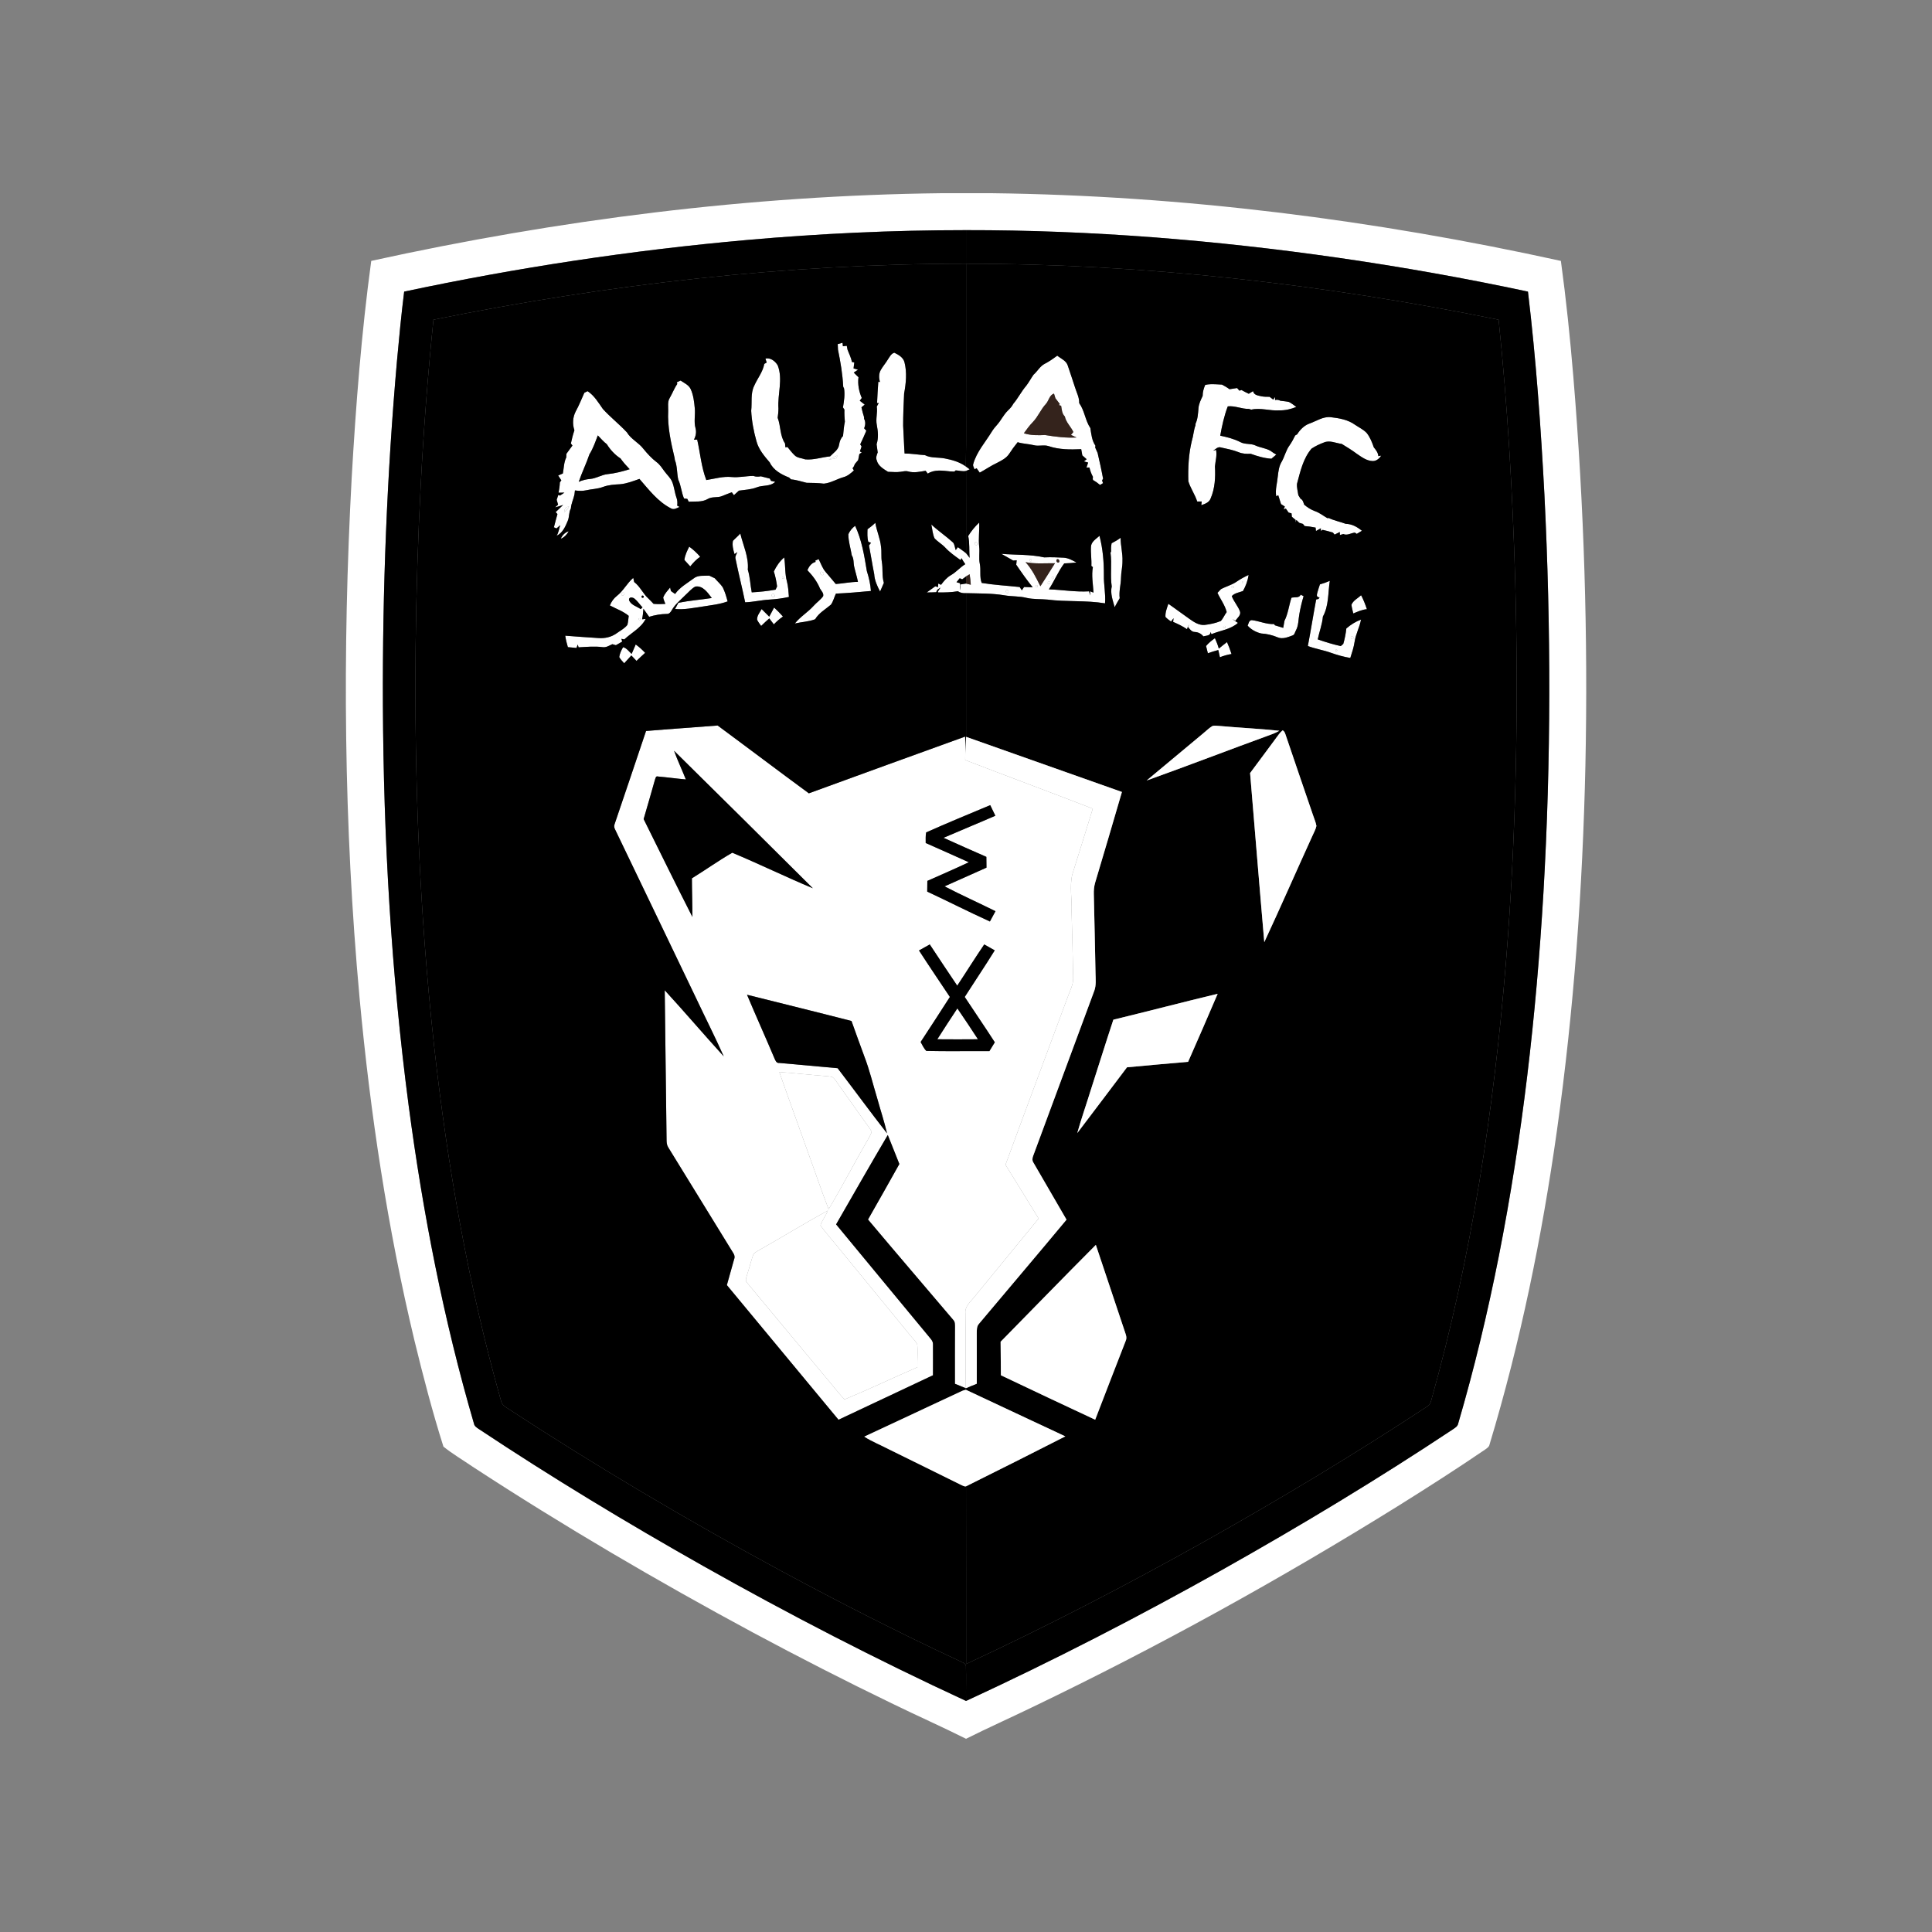 <svg width="130" height="130" viewBox="0 0 130 130" fill="none" xmlns="http://www.w3.org/2000/svg">
    <rect x="0" y="0" width="130" height="130" fill="#808080" stroke="none"/>
    <g clip-path="url(#clip0_2198_6580)">
        <path
            d="M63.361 13H66.712C79.6 13.156 92.448 14.787 105.029 17.556C105.382 20.148 105.651 22.75 105.867 25.358C106.59 34.056 106.862 42.793 106.678 51.52C106.496 59.728 105.906 67.931 104.764 76.063C103.757 83.207 102.311 90.301 100.224 97.213C100.193 97.363 100.056 97.444 99.942 97.529C98.052 98.817 96.126 100.05 94.187 101.263C86.176 106.248 77.905 110.82 69.398 114.904C67.937 115.611 66.454 116.272 65.003 116.999C63.383 116.188 61.725 115.455 60.097 114.66C56.925 113.129 53.789 111.524 50.685 109.86C44.246 106.394 37.93 102.692 31.807 98.694C31.151 98.243 30.456 97.838 29.838 97.339C29.095 94.996 28.476 92.612 27.893 90.224C26.076 82.644 24.915 74.918 24.196 67.161C23.131 55.533 23.033 43.828 23.663 32.173C23.944 27.288 24.319 22.405 24.98 17.555C37.582 14.786 50.451 13.15 63.361 13ZM50.269 16.148C42.517 16.836 34.808 18.004 27.196 19.623C27.005 21.159 26.856 22.7 26.716 24.241C26.035 31.956 25.732 39.702 25.765 47.447C25.807 56.45 26.325 65.459 27.498 74.389C28.455 81.613 29.845 88.791 31.892 95.79C31.92 95.958 32.067 96.053 32.198 96.142C37.123 99.416 42.189 102.474 47.337 105.382C53.105 108.634 58.994 111.673 65.004 114.453C70.851 111.754 76.579 108.802 82.195 105.653C87.49 102.676 92.698 99.54 97.759 96.179C97.906 96.077 98.085 95.977 98.12 95.783C99.202 92.084 100.1 88.333 100.848 84.552C102.44 76.485 103.37 68.296 103.853 60.091C104.372 51.17 104.365 42.221 103.921 33.297C103.681 28.73 103.357 24.164 102.813 19.622C98.579 18.716 94.313 17.961 90.029 17.342C81.743 16.153 73.375 15.476 65.002 15.486C60.084 15.485 55.167 15.715 50.269 16.148Z"
            fill="white" />
        <path
            d="M56.369 23.153C56.476 23.123 56.584 23.093 56.693 23.063C56.699 23.122 56.711 23.239 56.718 23.298C56.803 23.288 56.89 23.279 56.977 23.269C56.993 23.352 57.01 23.437 57.026 23.521C57.127 23.798 57.271 24.059 57.321 24.353C57.362 24.363 57.443 24.382 57.484 24.391C57.466 24.523 57.449 24.655 57.433 24.789C57.532 24.819 57.634 24.849 57.735 24.88C57.639 24.942 57.54 25.002 57.448 25.071C57.55 25.18 57.659 25.279 57.766 25.382C57.704 25.858 57.798 26.34 57.987 26.779C57.941 26.84 57.896 26.901 57.851 26.962C57.962 27.05 58.073 27.137 58.184 27.225C58.111 27.285 58.038 27.346 57.965 27.407C58.013 27.628 58.07 27.849 58.14 28.064C58.141 28.094 58.143 28.152 58.144 28.181C58.255 28.386 58.23 28.612 58.147 28.822C58.195 28.875 58.244 28.929 58.294 28.983C58.162 29.291 58.027 29.598 57.883 29.9C57.906 29.936 57.952 30.008 57.974 30.044C57.936 30.153 57.899 30.263 57.862 30.374C57.892 30.391 57.953 30.427 57.983 30.445C57.943 30.471 57.864 30.525 57.824 30.552C57.798 30.688 57.77 30.825 57.743 30.961C57.669 31.046 57.595 31.131 57.526 31.217C57.49 31.324 57.438 31.423 57.367 31.509C57.389 31.545 57.435 31.618 57.457 31.655C57.251 31.845 57.033 32.035 56.755 32.108C56.309 32.234 55.901 32.5 55.436 32.544C55.05 32.497 54.663 32.491 54.275 32.487C53.927 32.407 53.589 32.284 53.23 32.258C53.197 32.227 53.131 32.165 53.098 32.133C52.585 31.934 52.039 31.64 51.797 31.119C51.432 30.691 51.048 30.247 50.901 29.69C50.714 29.023 50.581 28.332 50.546 27.64C50.613 27.08 50.489 26.479 50.75 25.957C50.967 25.461 51.328 25.032 51.428 24.487C51.468 24.464 51.548 24.418 51.588 24.394C51.56 24.307 51.532 24.22 51.505 24.132C51.845 24.044 52.168 24.308 52.331 24.585C52.694 25.521 52.315 26.517 52.38 27.481C52.381 27.692 52.355 27.903 52.328 28.112C52.544 28.674 52.472 29.326 52.822 29.835C52.831 29.923 52.839 30.011 52.847 30.099C52.882 30.094 52.953 30.085 52.989 30.08C53.137 30.267 53.284 30.455 53.455 30.622C53.642 30.822 53.94 30.82 54.183 30.91C54.753 30.962 55.295 30.764 55.856 30.709C56.08 30.469 56.414 30.276 56.461 29.922C56.496 29.706 56.566 29.496 56.726 29.339C56.762 29.018 56.778 28.696 56.849 28.38C56.825 28.108 56.81 27.835 56.82 27.562C56.796 27.524 56.747 27.45 56.722 27.413C56.793 26.992 56.862 26.566 56.795 26.14C56.781 26.111 56.753 26.052 56.739 26.023C56.697 25.185 56.555 24.352 56.386 23.53C56.382 23.404 56.375 23.279 56.369 23.153ZM55.756 30.932C55.936 30.9 56.115 30.865 56.296 30.828C56.307 30.784 56.331 30.695 56.342 30.65C56.141 30.732 55.945 30.825 55.756 30.932Z"
            fill="white" />
        <path
            d="M59.739 24.195C59.859 24.022 59.956 23.796 60.177 23.733C60.46 23.87 60.783 24.051 60.863 24.381C61.037 25.07 60.963 25.791 60.836 26.481C60.801 27.204 60.77 27.927 60.771 28.652C60.813 29.273 60.824 29.894 60.868 30.515C61.326 30.515 61.778 30.598 62.235 30.625C62.655 30.838 63.136 30.758 63.583 30.849C64.075 30.943 64.575 31.087 64.986 31.384C65.004 31.397 65.038 31.424 65.055 31.436C65.118 31.483 65.183 31.531 65.249 31.579C65.167 31.616 65.086 31.654 65.004 31.688C64.775 31.741 64.538 31.662 64.308 31.65C64.285 31.671 64.24 31.712 64.216 31.732C64.12 31.728 64.023 31.723 63.929 31.719C63.427 31.666 62.878 31.578 62.428 31.869C62.379 31.805 62.33 31.741 62.283 31.677C61.896 31.743 61.495 31.834 61.108 31.723C60.943 31.673 60.774 31.722 60.61 31.745C60.326 31.789 60.038 31.751 59.753 31.747C59.448 31.552 59.086 31.353 58.994 30.972C58.917 30.794 58.996 30.611 59.059 30.443C59.033 30.26 59.007 30.076 58.984 29.893C59.121 29.472 59.081 29.022 58.998 28.596C58.913 28.185 59.06 27.77 58.996 27.358C59.04 27.278 59.085 27.198 59.13 27.118C59.102 27.118 59.045 27.119 59.016 27.119C59.042 26.642 59.058 26.164 59.099 25.688C59.125 25.692 59.18 25.701 59.208 25.705C59.136 25.443 59.125 25.151 59.259 24.907C59.398 24.656 59.593 24.441 59.739 24.195Z"
            fill="white" />
        <path
            d="M70.318 24.468C70.611 24.318 70.877 24.125 71.143 23.933C71.39 24.137 71.75 24.269 71.85 24.602C72.008 25.087 72.179 25.567 72.332 26.053C72.439 26.407 72.631 26.745 72.617 27.124C72.983 27.634 73.021 28.289 73.369 28.806C73.432 29.212 73.469 29.64 73.709 29.99C73.705 30.021 73.698 30.082 73.694 30.112C73.75 30.234 73.804 30.357 73.857 30.48C73.989 31.054 74.119 31.629 74.225 32.209C74.208 32.238 74.175 32.296 74.159 32.324C74.177 32.387 74.197 32.449 74.218 32.512C74.169 32.542 74.069 32.602 74.02 32.632C73.872 32.504 73.712 32.392 73.543 32.296C73.539 32.268 73.533 32.214 73.529 32.187C73.533 32.162 73.54 32.113 73.543 32.088C73.432 31.89 73.359 31.674 73.304 31.455C73.255 31.456 73.157 31.458 73.108 31.459C73.145 31.347 73.181 31.236 73.219 31.125C73.148 31.105 73.008 31.066 72.937 31.046C72.983 31.01 73.074 30.936 73.12 30.9C73.022 30.813 72.924 30.728 72.828 30.642C72.803 30.502 72.778 30.363 72.752 30.224C72.02 30.256 71.271 30.259 70.569 30.022C70.245 29.909 69.9 30.045 69.572 29.957C69.21 29.866 68.833 29.869 68.477 29.755C68.269 30.008 68.076 30.273 67.897 30.549C67.705 30.834 67.388 30.992 67.09 31.145C66.684 31.333 66.318 31.593 65.924 31.802C65.853 31.703 65.783 31.605 65.714 31.506C65.68 31.525 65.61 31.562 65.576 31.58C65.544 31.465 65.441 31.352 65.487 31.228C65.713 30.404 66.303 29.76 66.737 29.044C66.841 28.875 66.969 28.722 67.101 28.574C67.364 28.279 67.528 27.908 67.814 27.631C67.957 27.494 68.095 27.349 68.184 27.17C68.508 26.791 68.726 26.337 69.053 25.959C69.234 25.724 69.372 25.459 69.542 25.217C69.814 24.981 69.983 24.631 70.318 24.468ZM70.371 27.187C70.028 27.552 69.852 28.036 69.502 28.395C69.276 28.628 69.083 28.889 68.894 29.153C69.357 29.303 69.841 29.294 70.32 29.272C71.02 29.39 71.728 29.476 72.439 29.439C72.316 29.377 72.19 29.32 72.065 29.264C72.117 29.198 72.171 29.134 72.225 29.069C72.056 28.707 71.732 28.425 71.651 28.024C71.453 27.834 71.447 27.557 71.402 27.305C71.363 27.292 71.285 27.266 71.245 27.254C71.263 27.238 71.297 27.206 71.314 27.19C71.211 27.061 71.113 26.929 71.017 26.796C70.987 26.692 70.956 26.589 70.922 26.487C70.607 26.579 70.574 26.971 70.371 27.187Z"
            fill="white" />
        <path
            d="M45.544 25.723C45.627 25.684 45.71 25.645 45.794 25.605C46.04 25.774 46.35 25.903 46.48 26.191C46.66 26.592 46.711 27.037 46.751 27.471C46.797 27.917 46.677 28.37 46.801 28.809C46.874 29.075 46.821 29.349 46.693 29.587C46.748 29.586 46.857 29.582 46.913 29.58C47.12 30.487 47.189 31.428 47.527 32.302C48.095 32.213 48.66 32.038 49.24 32.099C49.727 32.144 50.207 32.026 50.693 32.024C50.856 32.087 51.029 32.081 51.199 32.05C51.398 32.097 51.597 32.152 51.797 32.202C51.818 32.24 51.86 32.317 51.881 32.356C51.952 32.372 52.093 32.405 52.164 32.421C51.83 32.754 51.324 32.628 50.916 32.794C50.533 32.944 50.12 32.955 49.719 33.015C49.608 33.118 49.496 33.218 49.384 33.319C49.349 33.27 49.278 33.172 49.242 33.123C49.024 33.197 48.814 33.291 48.6 33.374C48.288 33.512 47.922 33.395 47.622 33.576C47.233 33.807 46.772 33.73 46.343 33.759C46.319 33.712 46.271 33.616 46.247 33.568C46.192 33.561 46.082 33.548 46.027 33.541C45.849 33.133 45.832 32.678 45.639 32.274C45.54 31.835 45.58 31.37 45.409 30.944C45.406 30.916 45.401 30.86 45.397 30.831C45.15 29.787 44.906 28.721 44.962 27.638C44.971 27.349 44.904 27.036 45.067 26.774C45.247 26.468 45.367 26.13 45.572 25.838C45.565 25.809 45.551 25.752 45.544 25.723Z"
            fill="white" />
        <path
            d="M81.095 25.901C81.334 25.84 81.581 25.848 81.826 25.857C81.958 25.866 82.09 25.873 82.224 25.879C82.397 25.975 82.572 26.069 82.731 26.189C82.901 26.168 83.071 26.139 83.242 26.111C83.292 26.169 83.343 26.228 83.395 26.286C83.432 26.276 83.504 26.256 83.541 26.245C83.699 26.334 83.862 26.418 84.026 26.496C84.122 26.437 84.219 26.378 84.317 26.319C84.368 26.592 84.662 26.613 84.884 26.667C85.062 26.702 85.243 26.701 85.425 26.7C85.508 26.762 85.591 26.825 85.676 26.889C85.706 26.845 85.766 26.757 85.797 26.713L85.794 26.919C85.919 26.881 86.043 26.906 86.157 26.966C86.347 26.991 86.542 27.003 86.731 27.047C86.91 27.135 87.064 27.265 87.225 27.382C86.862 27.53 86.477 27.622 86.085 27.612C85.451 27.659 84.822 27.419 84.193 27.564C84.153 27.552 84.076 27.527 84.037 27.514C83.555 27.528 83.094 27.287 82.614 27.344C82.371 27.98 82.227 28.648 82.108 29.316C82.575 29.415 83.043 29.531 83.47 29.752C83.779 29.92 84.152 29.824 84.47 29.972C84.802 30.128 85.181 30.15 85.5 30.341C85.617 30.436 85.747 30.513 85.88 30.588C85.771 30.683 85.662 30.775 85.551 30.866C85.067 30.837 84.607 30.696 84.153 30.533C83.879 30.547 83.599 30.537 83.344 30.427C82.964 30.276 82.561 30.197 82.162 30.111C81.953 30.033 81.791 30.227 81.63 30.328C81.678 30.313 81.776 30.282 81.825 30.267C81.904 30.645 81.783 31.015 81.751 31.389C81.793 32.112 81.752 32.869 81.46 33.542C81.361 33.811 81.08 33.908 80.834 33.992C80.841 33.931 80.855 33.806 80.861 33.744C80.759 33.743 80.657 33.743 80.558 33.743C80.404 33.269 80.108 32.856 79.961 32.384C79.934 31.476 79.978 30.558 80.194 29.672C80.304 29.325 80.316 28.954 80.444 28.613C80.444 28.587 80.445 28.536 80.446 28.511C80.598 28.186 80.612 27.825 80.643 27.474C80.662 27.175 80.804 26.906 80.925 26.639C80.922 26.382 80.997 26.136 81.095 25.901ZM86.823 27.246C86.866 27.286 86.866 27.286 86.823 27.246V27.246Z"
            fill="white" />
        <path
            d="M39.319 26.43C39.391 26.393 39.464 26.357 39.536 26.32C39.991 26.617 40.262 27.09 40.569 27.522C41.074 28.077 41.671 28.543 42.183 29.091C42.459 29.558 42.98 29.782 43.3 30.209C43.562 30.53 43.844 30.839 44.175 31.091C44.401 31.255 44.55 31.494 44.712 31.716C44.881 31.951 45.112 32.145 45.226 32.417C45.369 32.76 45.393 33.137 45.518 33.486C45.586 33.657 45.589 33.843 45.567 34.024C45.607 34.045 45.685 34.088 45.724 34.109C45.543 34.19 45.335 34.33 45.14 34.202C44.264 33.754 43.66 32.95 43.027 32.225C42.604 32.373 42.178 32.542 41.728 32.583C41.345 32.604 40.955 32.625 40.592 32.759C40.216 32.906 39.807 32.904 39.419 32.995C39.178 33.049 38.929 33.03 38.687 33C38.674 33.093 38.663 33.185 38.653 33.278C38.588 33.594 38.43 33.887 38.413 34.212C38.266 34.468 38.319 34.779 38.203 35.046C38.042 35.435 37.859 35.862 37.452 36.049C37.594 35.835 37.616 35.576 37.697 35.339C37.615 35.412 37.532 35.484 37.448 35.556C37.403 35.537 37.315 35.5 37.27 35.481C37.353 35.185 37.421 34.886 37.509 34.591C37.48 34.558 37.42 34.491 37.39 34.458C37.557 34.297 37.726 34.136 37.892 33.975C37.714 34.04 37.534 34.098 37.349 34.139C37.417 34.079 37.486 34.019 37.554 33.959C37.522 33.85 37.49 33.741 37.459 33.632C37.493 33.524 37.529 33.416 37.565 33.307C37.595 33.317 37.654 33.335 37.684 33.345C37.782 33.278 37.881 33.213 37.98 33.147C37.848 33.148 37.716 33.151 37.584 33.154C37.631 32.925 37.663 32.693 37.672 32.458C37.705 32.412 37.738 32.367 37.771 32.322C37.701 32.212 37.63 32.103 37.559 31.995C37.663 31.95 37.768 31.905 37.873 31.86C37.942 31.499 37.938 31.116 38.102 30.78C38.105 30.719 38.11 30.597 38.112 30.536C38.246 30.348 38.382 30.163 38.519 29.978C38.493 29.944 38.44 29.876 38.414 29.842C38.477 29.541 38.553 29.242 38.65 28.949C38.508 28.533 38.538 28.067 38.742 27.677C38.965 27.276 39.129 26.847 39.319 26.43ZM40.226 29.297C40.06 29.73 39.912 30.172 39.663 30.566C39.453 31.196 39.155 31.791 38.943 32.421C39.183 32.311 39.442 32.249 39.706 32.228C40.115 32.195 40.467 31.948 40.875 31.905C41.385 31.854 41.881 31.724 42.368 31.572C42.148 31.344 41.937 31.107 41.754 30.848C41.376 30.605 41.068 30.268 40.831 29.888C40.603 29.72 40.425 29.496 40.226 29.297ZM37.961 34.471C38.097 34.367 38.216 34.239 38.294 34.084C38.063 34.102 37.969 34.264 37.961 34.471Z"
            fill="white" />
        <path
            d="M88.134 28.492C88.596 28.327 89.034 28.013 89.547 28.072C90.113 28.137 90.706 28.24 91.177 28.582C91.441 28.761 91.74 28.899 91.963 29.134C92.188 29.419 92.324 29.761 92.441 30.101C92.583 30.274 92.73 30.459 92.746 30.693C92.794 30.684 92.891 30.666 92.938 30.657C92.813 30.855 92.62 31.023 92.373 31.023C91.965 31.016 91.627 30.756 91.304 30.539C90.978 30.294 90.63 30.082 90.283 29.869C89.885 29.822 89.473 29.602 89.079 29.776C88.79 29.883 88.509 30.017 88.251 30.186C87.682 30.854 87.494 31.732 87.272 32.557C87.251 32.815 87.33 33.068 87.364 33.322C87.411 33.401 87.46 33.48 87.51 33.558C87.67 33.63 87.702 33.81 87.757 33.959C87.97 34.139 88.206 34.294 88.47 34.39C88.778 34.492 89.031 34.7 89.309 34.862C89.334 34.861 89.384 34.858 89.41 34.856C89.775 35.032 90.177 35.105 90.555 35.248C90.971 35.254 91.327 35.459 91.641 35.714C91.525 35.782 91.412 35.852 91.296 35.922C91.263 35.901 91.196 35.858 91.162 35.837C90.907 35.867 90.643 36.053 90.391 35.933C90.314 35.955 90.233 35.976 90.16 36C90.158 35.949 90.153 35.849 90.152 35.799C90.034 35.857 89.918 35.914 89.802 35.972C89.773 35.937 89.717 35.868 89.688 35.834C89.461 35.763 89.232 35.706 89.001 35.653C88.97 35.67 88.91 35.705 88.879 35.723C88.879 35.678 88.879 35.59 88.878 35.545C88.768 35.608 88.658 35.669 88.549 35.732C88.544 35.674 88.531 35.558 88.525 35.501C88.405 35.481 88.286 35.461 88.168 35.439C88.148 35.436 88.109 35.431 88.088 35.428C87.989 35.417 87.889 35.407 87.79 35.397C87.76 35.361 87.7 35.288 87.67 35.252C87.588 35.227 87.506 35.203 87.426 35.178C87.361 35.114 87.296 35.05 87.231 34.986L87.182 35.144C87.182 35.103 87.179 35.021 87.178 34.98C87.093 34.911 87.01 34.843 86.927 34.775C86.922 34.718 86.911 34.602 86.906 34.544C86.857 34.53 86.758 34.503 86.709 34.489C86.646 34.4 86.583 34.311 86.523 34.222C86.486 34.234 86.414 34.259 86.377 34.271C86.402 34.208 86.428 34.146 86.455 34.084C86.369 34.029 86.283 33.975 86.199 33.92C86.138 33.718 86.074 33.519 86.01 33.319C85.976 33.338 85.909 33.377 85.875 33.397C85.795 32.945 85.942 32.505 85.98 32.057C86.02 31.722 86.057 31.375 86.236 31.08C86.445 30.718 86.527 30.293 86.78 29.954C86.924 29.748 87.042 29.526 87.153 29.3C87.185 29.281 87.249 29.244 87.281 29.226C87.484 28.904 87.766 28.616 88.134 28.492Z"
            fill="white" />
        <path
            d="M65.149 36.067C65.353 35.733 65.603 35.431 65.888 35.163C65.913 35.703 65.829 36.245 65.887 36.785C65.934 37.169 65.847 37.558 65.93 37.939C66.018 38.362 65.897 38.816 66.058 39.225C66.903 39.362 67.761 39.409 68.612 39.5C68.649 39.556 68.722 39.666 68.758 39.722C68.796 39.666 68.871 39.554 68.908 39.498C69.101 39.506 69.296 39.513 69.491 39.52C69.095 39.03 68.733 38.516 68.38 37.996C68.388 37.922 68.404 37.774 68.412 37.701C68.332 37.704 68.253 37.709 68.174 37.717C67.911 37.565 67.644 37.421 67.383 37.267C68.343 37.347 69.318 37.294 70.264 37.505C70.703 37.485 71.142 37.5 71.581 37.526C71.89 37.547 72.165 37.703 72.433 37.848C72.159 37.883 71.884 37.901 71.611 37.91C71.2 38.453 70.949 39.089 70.577 39.655C71.478 39.685 72.374 39.844 73.278 39.789C73.305 39.881 73.333 39.972 73.361 40.064C73.357 39.994 73.349 39.854 73.345 39.785C73.404 39.808 73.522 39.853 73.58 39.875C73.55 39.304 73.432 38.731 73.538 38.161C73.513 38.14 73.462 38.099 73.436 38.078C73.461 37.649 73.384 37.223 73.409 36.795C73.42 36.448 73.758 36.265 73.983 36.054C74.209 36.919 74.283 37.816 74.279 38.707C74.263 39.339 74.409 39.964 74.356 40.598C73.074 40.383 71.765 40.51 70.479 40.343C70.014 40.301 69.54 40.335 69.082 40.23C68.591 40.105 68.08 40.145 67.585 40.057C66.733 39.914 65.866 39.937 65.006 39.912C64.811 39.925 64.618 39.895 64.453 39.783C64.014 39.858 63.569 39.868 63.127 39.863C63.121 39.851 63.109 39.828 63.104 39.816C63.167 39.723 63.226 39.627 63.287 39.533C63.216 39.581 63.146 39.63 63.077 39.68C63.056 39.722 63.014 39.805 62.993 39.847C62.782 39.861 62.571 39.863 62.36 39.863C62.548 39.724 62.74 39.588 62.931 39.452C62.994 39.47 63.058 39.487 63.122 39.506C63.124 39.446 63.129 39.326 63.132 39.267C63.179 39.288 63.274 39.33 63.321 39.351C63.507 39.102 63.71 38.858 63.984 38.702C64.341 38.5 64.603 38.174 64.952 37.961C64.86 37.832 64.775 37.697 64.698 37.558C64.682 37.59 64.649 37.654 64.633 37.686C64.275 37.427 63.907 37.174 63.606 36.848C63.391 36.616 63.108 36.462 62.891 36.234C62.746 35.943 62.741 35.604 62.666 35.29C63.13 35.723 63.66 36.08 64.131 36.505C64.243 36.648 64.246 36.847 64.308 37.015C64.345 36.965 64.418 36.867 64.454 36.818C64.637 36.956 64.831 37.079 65.006 37.226C65.091 37.324 65.167 37.431 65.242 37.537C65.204 37.047 65.255 36.551 65.149 36.067ZM65.683 35.812C65.722 35.856 65.722 35.856 65.683 35.812V35.812ZM65.615 36.482C65.534 36.553 65.63 36.729 65.733 36.67C65.813 36.599 65.718 36.422 65.615 36.482ZM69.285 37.635C69.247 37.75 69.287 37.791 69.404 37.757C69.441 37.639 69.402 37.599 69.285 37.635ZM71.116 37.641C71.025 37.721 71.139 37.917 71.251 37.84C71.344 37.758 71.229 37.563 71.116 37.641ZM69.006 37.827C69.442 38.298 69.722 38.878 70.006 39.447C70.341 38.937 70.66 38.415 70.987 37.899C70.327 37.892 69.659 37.957 69.006 37.827ZM65.595 38.317C65.638 38.36 65.638 38.36 65.595 38.317V38.317ZM65.009 38.782C64.92 38.847 64.831 38.914 64.744 38.981C64.688 38.956 64.632 38.932 64.578 38.907C64.505 38.996 64.434 39.086 64.361 39.175C64.441 39.198 64.521 39.222 64.603 39.246C64.573 39.406 64.596 39.567 64.63 39.724C64.623 39.593 64.615 39.462 64.606 39.331C64.737 39.308 64.868 39.286 65 39.265C65.107 39.292 65.214 39.318 65.322 39.345C65.307 39.108 65.284 38.873 65.244 38.639C65.165 38.686 65.087 38.733 65.009 38.782ZM70.841 38.799C70.734 38.861 70.735 38.917 70.846 38.969C70.952 38.907 70.95 38.851 70.841 38.799ZM70.514 39.15C70.472 39.284 70.52 39.33 70.657 39.286C70.697 39.152 70.65 39.106 70.514 39.15ZM69.681 39.385C69.65 39.502 69.693 39.541 69.809 39.5C69.838 39.382 69.796 39.343 69.681 39.385ZM70.431 39.389C70.471 39.432 70.471 39.432 70.431 39.389V39.389ZM67.719 39.71C67.634 39.774 67.716 39.96 67.823 39.9C67.908 39.834 67.825 39.649 67.719 39.71Z"
            fill="white" />
        <path
            d="M58.373 35.612C58.559 35.481 58.736 35.338 58.898 35.178C58.988 35.725 59.231 36.237 59.282 36.792C59.334 37.127 59.28 37.468 59.337 37.803C59.421 38.272 59.331 38.758 59.474 39.218C59.392 39.414 59.308 39.61 59.22 39.803C59.026 39.435 58.847 39.049 58.824 38.628C58.693 37.987 58.598 37.34 58.472 36.7C58.518 36.64 58.564 36.583 58.611 36.525C58.564 36.507 58.472 36.471 58.425 36.454C58.348 36.18 58.364 35.892 58.373 35.612Z"
            fill="white" />
        <path
            d="M57.084 35.959C57.173 35.726 57.342 35.529 57.54 35.381C57.988 36.336 58.158 37.389 58.327 38.421C58.467 38.858 58.57 39.306 58.603 39.766C57.818 39.84 57.033 39.909 56.247 39.943C56.131 40.187 56.069 40.463 55.913 40.685C55.546 40.997 55.103 41.242 54.849 41.667C54.414 41.837 53.936 41.846 53.484 41.955C53.846 41.497 54.359 41.199 54.746 40.767C54.948 40.541 55.205 40.367 55.386 40.122C55.446 39.924 55.272 39.766 55.18 39.611C54.988 39.138 54.679 38.73 54.327 38.366C54.436 38.115 54.602 37.879 54.883 37.808C54.876 37.787 54.863 37.745 54.857 37.724C54.933 37.689 55.009 37.655 55.085 37.621C55.239 37.917 55.339 38.247 55.566 38.499C55.796 38.76 56.012 39.033 56.239 39.297C56.737 39.263 57.229 39.153 57.73 39.153C57.663 38.808 57.552 38.474 57.476 38.132C57.418 37.879 57.465 37.597 57.316 37.371C57.239 36.901 57.085 36.438 57.084 35.959ZM55.209 38.497C55.116 38.607 55.309 38.76 55.41 38.674C55.499 38.563 55.309 38.41 55.209 38.497Z"
            fill="white" />
        <path
            d="M49.319 36.394C49.476 36.222 49.66 36.077 49.814 35.902C50.008 36.705 50.391 37.483 50.319 38.332C50.471 38.828 50.484 39.351 50.583 39.858C51.121 39.829 51.657 39.772 52.187 39.678C52.22 39.605 52.254 39.533 52.288 39.46C52.244 39.118 52.174 38.781 52.07 38.453C52.241 38.096 52.464 37.766 52.767 37.508C52.855 38.046 52.806 38.6 52.952 39.129C53.036 39.469 53.06 39.819 53.084 40.167C52.654 40.265 52.215 40.319 51.775 40.346C51.227 40.376 50.69 40.51 50.141 40.528C49.942 39.555 49.694 38.593 49.498 37.62C49.439 37.45 49.553 37.302 49.615 37.153C49.567 37.185 49.47 37.249 49.422 37.281C49.339 36.995 49.256 36.693 49.319 36.394ZM52.635 38.805C52.599 38.92 52.639 38.962 52.756 38.929C52.792 38.813 52.752 38.771 52.635 38.805ZM51.96 39.98C51.855 40.059 51.984 40.247 52.093 40.164C52.197 40.084 52.069 39.895 51.96 39.98Z"
            fill="white" />
        <path
            d="M74.799 36.554C75.01 36.447 75.214 36.328 75.404 36.187C75.402 36.717 75.553 37.234 75.529 37.764C75.535 38.138 75.435 38.502 75.431 38.875C75.428 39.336 75.28 39.79 75.343 40.253C75.224 40.45 75.112 40.651 75.003 40.855C74.879 40.401 74.699 39.937 74.807 39.46C74.693 38.711 74.828 37.947 74.725 37.196C74.735 37.17 74.756 37.118 74.766 37.092C74.749 36.912 74.764 36.731 74.799 36.554Z"
            fill="white" />
        <path
            d="M46.377 36.783C46.649 36.981 46.896 37.209 47.114 37.464C46.855 37.638 46.642 37.868 46.447 38.11C46.318 37.964 46.188 37.821 46.054 37.681C46.087 37.358 46.234 37.068 46.377 36.783Z"
            fill="white" />
        <path
            d="M46.665 38.927C46.963 38.68 47.368 38.757 47.724 38.734C47.846 38.793 47.969 38.852 48.093 38.908C48.269 39.113 48.479 39.291 48.63 39.517C48.78 39.818 48.873 40.143 48.96 40.467C48.408 40.671 47.82 40.723 47.244 40.819C46.642 40.906 46.037 41.036 45.426 40.976C45.5 40.837 45.574 40.7 45.649 40.561C46.39 40.411 47.146 40.355 47.894 40.24C47.626 39.888 47.295 39.38 46.783 39.47C46.522 39.61 46.333 39.849 46.115 40.045C45.798 40.368 45.429 40.652 45.204 41.053C45.134 41.179 45.035 41.323 44.869 41.31C44.465 41.315 44.068 41.385 43.681 41.502C43.553 41.321 43.423 41.141 43.294 40.96C43.282 41.199 43.253 41.438 43.203 41.672C43.263 41.666 43.386 41.652 43.446 41.645C43.137 42.258 42.489 42.57 42.006 43.026C41.942 43.012 41.878 42.997 41.815 42.983C41.831 43.046 41.848 43.109 41.865 43.173C41.724 43.253 41.584 43.334 41.442 43.413C41.362 43.389 41.283 43.367 41.203 43.344C40.997 43.438 40.787 43.582 40.548 43.545C40.011 43.473 39.47 43.528 38.931 43.557C38.918 43.51 38.889 43.416 38.875 43.369C38.847 43.445 38.819 43.522 38.791 43.599C38.598 43.582 38.404 43.564 38.211 43.545C38.133 43.293 38.072 43.035 38.034 42.774C38.785 42.828 39.533 42.892 40.284 42.934C40.697 42.963 41.123 42.872 41.465 42.631C41.72 42.445 42.018 42.298 42.216 42.047C42.27 41.849 42.276 41.641 42.306 41.439C41.93 41.126 41.462 40.968 41.037 40.739C41.136 40.487 41.295 40.264 41.509 40.097C41.947 39.759 42.189 39.241 42.61 38.884C42.626 38.954 42.658 39.094 42.673 39.164C43.074 39.463 43.263 39.946 43.63 40.274C43.749 40.39 43.864 40.51 43.977 40.632C44.242 40.655 44.507 40.652 44.773 40.635C44.718 40.496 44.654 40.358 44.625 40.212C44.716 39.948 44.921 39.748 45.09 39.534C45.105 39.592 45.133 39.71 45.146 39.769C45.239 39.835 45.333 39.901 45.426 39.967C45.743 39.517 46.233 39.249 46.665 38.927ZM41.888 39.876C41.867 39.901 41.825 39.952 41.803 39.977C41.876 40.263 42.208 39.832 41.888 39.876ZM43.208 40.07C43.133 40.166 43.155 40.22 43.274 40.233C43.349 40.136 43.327 40.081 43.208 40.07ZM42.326 40.377C42.451 40.714 42.843 40.797 43.111 40.987C43.152 40.947 43.193 40.908 43.234 40.869C43.051 40.68 42.907 40.454 42.703 40.287C42.582 40.182 42.297 40.144 42.326 40.377ZM42.975 41.621C42.986 41.898 43.222 41.492 42.975 41.621V41.621Z"
            fill="white" />
        <path
            d="M83.225 39.128C83.475 38.958 83.742 38.815 84.016 38.687C83.963 39.071 83.826 39.434 83.636 39.77C83.38 39.865 83.078 39.901 82.883 40.111C83.02 40.475 83.293 40.771 83.433 41.133C83.525 41.394 83.252 41.579 83.128 41.772C83.075 41.74 82.97 41.678 82.916 41.646C83.04 41.74 83.168 41.827 83.298 41.913C82.807 42.359 82.114 42.421 81.52 42.671C81.501 42.633 81.461 42.557 81.442 42.519C81.473 42.797 81.153 42.758 80.974 42.822C80.827 42.639 80.627 42.534 80.392 42.525C80.174 42.522 80.061 42.326 79.931 42.183C79.954 42.142 79.999 42.058 80.021 42.016C79.95 42.113 79.903 42.222 79.871 42.337C79.58 42.138 79.261 41.985 78.939 41.846C78.945 41.785 78.959 41.662 78.965 41.599C78.909 41.674 78.853 41.748 78.798 41.823C78.667 41.725 78.528 41.634 78.421 41.51C78.401 41.204 78.523 40.912 78.618 40.628C79.088 40.967 79.561 41.305 80.034 41.643C80.335 41.854 80.668 42.083 81.055 42.051C81.425 42.007 81.798 41.929 82.144 41.787C82.309 41.614 82.395 41.376 82.542 41.185C82.425 40.713 82.122 40.326 81.921 39.892C81.998 39.809 82.079 39.727 82.156 39.643C82.505 39.455 82.9 39.361 83.225 39.128ZM83.564 39.13C83.577 39.407 83.81 38.999 83.564 39.13V39.13ZM82.865 39.468C82.876 39.586 82.931 39.607 83.028 39.53C83.015 39.411 82.96 39.39 82.865 39.468ZM82.324 42.127C82.282 42.242 82.319 42.282 82.439 42.249C82.48 42.133 82.442 42.093 82.324 42.127Z"
            fill="white" />
        <path
            d="M88.816 39.322C89.042 39.257 89.265 39.181 89.481 39.084C89.354 39.888 89.421 40.753 89.016 41.489C88.971 42.014 88.774 42.508 88.668 43.021C89.176 43.201 89.691 43.357 90.218 43.474C90.26 43.437 90.345 43.365 90.387 43.328C90.487 42.989 90.554 42.641 90.593 42.289C90.886 42.034 91.214 41.825 91.581 41.691C91.487 42.206 91.222 42.671 91.148 43.19C91.093 43.56 90.974 43.916 90.859 44.272C90.414 44.197 89.979 44.076 89.555 43.924C89.047 43.74 88.508 43.662 88.003 43.469C88.203 42.428 88.367 41.381 88.562 40.339C88.602 40.33 88.682 40.31 88.722 40.301C88.739 40.275 88.774 40.223 88.792 40.196C88.545 40.191 88.609 40.002 88.654 39.836C88.702 39.663 88.757 39.492 88.816 39.322ZM90.932 42.806C90.843 42.868 90.922 43.054 91.031 42.998C91.118 42.936 91.04 42.749 90.932 42.806ZM89.886 43.708C89.755 43.955 90.163 43.721 89.886 43.708V43.708Z"
            fill="white" />
        <path
            d="M87.516 40.014C87.581 40.047 87.649 40.081 87.717 40.113C87.599 40.508 87.502 40.907 87.432 41.313C87.361 41.681 87.385 42.075 87.203 42.414C87.13 42.535 87.116 42.724 86.957 42.763C86.642 42.879 86.285 43.03 85.956 42.879C85.609 42.733 85.24 42.647 84.865 42.625C84.513 42.542 84.198 42.369 83.952 42.102C84.015 41.962 84.033 41.736 84.231 41.727C84.734 41.785 85.212 42.017 85.728 41.992C85.743 42.013 85.773 42.055 85.788 42.076C85.975 42.129 86.161 42.186 86.346 42.248C86.374 42.09 86.402 41.933 86.429 41.776C86.675 41.29 86.728 40.735 86.9 40.221C87.101 40.16 87.425 40.264 87.516 40.014Z"
            fill="white" />
        <path
            d="M90.938 40.693C91.054 40.401 91.368 40.259 91.587 40.052C91.747 40.352 91.869 40.669 91.976 40.991C91.652 41.019 91.356 41.156 91.06 41.278C91.015 41.083 90.958 40.891 90.938 40.693Z"
            fill="white" />
        <path
            d="M51.762 41.495C51.867 41.288 51.977 41.084 52.089 40.881C52.297 41.072 52.496 41.272 52.684 41.485C52.461 41.639 52.257 41.817 52.07 42.013C51.969 41.878 51.867 41.744 51.765 41.611C51.576 41.773 51.394 41.944 51.217 42.118C51.122 41.983 51.015 41.853 50.946 41.703C50.927 41.429 51.126 41.21 51.248 40.984C51.421 41.151 51.594 41.321 51.762 41.495Z"
            fill="white" />
        <path
            d="M81.153 43.47C81.322 43.263 81.534 43.098 81.749 42.941C81.854 43.168 81.944 43.401 82.012 43.643C82.192 43.493 82.377 43.35 82.562 43.205C82.68 43.466 82.78 43.734 82.866 44.007C82.599 44.05 82.337 44.124 82.086 44.225C82.049 44.063 82.012 43.901 81.976 43.739C81.738 43.8 81.505 43.875 81.276 43.957C81.235 43.794 81.196 43.632 81.153 43.47Z"
            fill="white" />
        <path
            d="M42.776 43.366C43.005 43.531 43.217 43.719 43.408 43.928C43.211 44.105 43.02 44.288 42.829 44.471C42.714 44.347 42.599 44.225 42.483 44.104C42.319 44.276 42.159 44.452 42.001 44.631C41.883 44.498 41.754 44.371 41.668 44.214C41.7 43.975 41.805 43.753 41.927 43.548C42.17 43.606 42.322 43.843 42.502 44.002C42.591 43.788 42.684 43.577 42.776 43.366Z"
            fill="white" />
        <path
            d="M43.471 49.187C45.075 49.051 46.683 48.946 48.289 48.817C50.34 50.332 52.371 51.873 54.426 53.381C57.93 52.101 61.438 50.83 64.946 49.562C64.946 49.941 64.949 50.322 64.95 50.702C64.947 50.848 64.945 50.995 64.944 51.141C67.802 52.243 70.675 53.304 73.53 54.414C73.077 55.891 72.615 57.364 72.153 58.838C71.957 59.657 72.14 60.504 72.105 61.335C72.151 62.837 72.178 64.339 72.213 65.842C72.214 66.286 71.981 66.68 71.843 67.091C70.452 70.855 69.036 74.609 67.657 78.377C68.403 79.581 69.148 80.785 69.886 81.993C68.447 83.754 67.004 85.512 65.561 87.269C65.301 87.599 64.908 87.906 64.96 88.375C64.984 90.054 64.948 91.733 64.991 93.412C64.747 93.307 64.502 93.209 64.255 93.112C64.254 91.839 64.251 90.566 64.258 89.293C64.253 89.128 64.27 88.943 64.145 88.817C62.234 86.564 60.307 84.322 58.407 82.059C59.111 80.815 59.822 79.575 60.516 78.324C60.251 77.676 60.004 77.02 59.738 76.372C58.56 78.366 57.416 80.38 56.26 82.386C58.322 84.875 60.373 87.371 62.438 89.858C62.573 90.04 62.789 90.207 62.779 90.456C62.785 91.149 62.779 91.843 62.778 92.538C60.658 93.533 58.543 94.539 56.421 95.532C53.919 92.51 51.411 89.494 48.909 86.472C49.07 85.885 49.242 85.301 49.403 84.714C49.458 84.576 49.418 84.435 49.341 84.318C47.879 81.949 46.428 79.575 44.966 77.207C44.873 77.063 44.853 76.89 44.852 76.724C44.819 73.359 44.76 69.995 44.728 66.631C46.072 68.097 47.362 69.612 48.7 71.082C48.114 69.769 47.462 68.486 46.848 67.185C45.029 63.397 43.216 59.607 41.392 55.821C41.321 55.699 41.307 55.557 41.365 55.427C42.069 53.349 42.774 51.269 43.471 49.187ZM45.355 50.516C45.592 51.17 45.892 51.799 46.15 52.447C45.523 52.392 44.899 52.302 44.273 52.249C44.114 52.196 44.108 52.388 44.065 52.485C43.817 53.362 43.566 54.239 43.309 55.114C44.4 57.31 45.476 59.513 46.59 61.697C46.592 60.831 46.558 59.965 46.557 59.1C47.47 58.539 48.345 57.91 49.274 57.378C51.095 58.137 52.874 59.008 54.696 59.77C51.593 56.675 48.473 53.596 45.355 50.516ZM62.32 56.01C62.271 56.244 62.291 56.486 62.289 56.724C63.255 57.157 64.225 57.579 65.189 58.019C64.268 58.458 63.33 58.856 62.399 59.274C62.394 59.514 62.391 59.753 62.39 59.994C63.801 60.654 65.192 61.36 66.608 62.006C66.731 61.773 66.857 61.542 66.984 61.312C65.845 60.746 64.684 60.227 63.557 59.641C64.497 59.22 65.437 58.8 66.379 58.382C66.378 58.14 66.375 57.898 66.37 57.656C65.406 57.236 64.446 56.807 63.488 56.374C64.647 55.872 65.818 55.395 66.975 54.889C66.859 54.651 66.744 54.414 66.631 54.176C65.192 54.78 63.745 55.374 62.32 56.01ZM61.837 63.955C62.516 65.006 63.221 66.041 63.914 67.083C63.265 68.097 62.607 69.106 61.947 70.114C62.066 70.317 62.158 70.549 62.332 70.714C63.745 70.748 65.161 70.716 66.574 70.728C66.695 70.529 66.816 70.331 66.938 70.134C66.277 69.108 65.586 68.102 64.914 67.083C65.582 66.035 66.281 65.006 66.934 63.948C66.697 63.817 66.46 63.684 66.227 63.549C65.604 64.462 65.022 65.402 64.41 66.323C63.79 65.401 63.172 64.477 62.562 63.549C62.319 63.681 62.077 63.818 61.837 63.955ZM50.265 66.934C50.86 68.353 51.494 69.754 52.093 71.171C52.165 71.323 52.222 71.553 52.441 71.523C53.747 71.643 55.055 71.757 56.362 71.876C57.475 73.335 58.559 74.816 59.687 76.262C59.503 75.466 59.242 74.692 59.026 73.905C58.739 72.963 58.513 72.001 58.158 71.081C57.87 70.287 57.574 69.497 57.295 68.7C54.955 68.097 52.609 67.522 50.265 66.934ZM52.439 72.135C53.063 73.923 53.715 75.702 54.349 77.486C54.822 78.779 55.259 80.086 55.757 81.369C56.68 79.817 57.511 78.211 58.416 76.648C58.504 76.488 58.603 76.332 58.653 76.156C58.534 75.906 58.347 75.698 58.192 75.472C57.615 74.658 57.035 73.846 56.459 73.031C56.319 72.841 56.203 72.625 56.016 72.476C55.826 72.418 55.623 72.416 55.428 72.396C54.43 72.319 53.437 72.202 52.439 72.135ZM51.089 84.112C50.919 84.216 50.701 84.302 50.652 84.519C50.51 84.938 50.406 85.371 50.265 85.791C50.223 85.959 50.119 86.161 50.265 86.309C51.973 88.373 53.695 90.427 55.406 92.49C55.889 93.04 56.322 93.636 56.827 94.165C58.474 93.483 60.087 92.711 61.725 91.999C61.711 91.487 61.773 90.971 61.718 90.46C61.599 90.218 61.39 90.035 61.226 89.826C59.692 87.95 58.152 86.079 56.619 84.201C56.155 83.612 55.64 83.06 55.206 82.449C55.331 82.099 55.566 81.8 55.708 81.458C54.147 82.303 52.637 83.243 51.089 84.112Z"
            fill="white" />
        <path
            d="M63.07 69.93C63.514 69.233 63.963 68.541 64.42 67.853C64.889 68.54 65.352 69.233 65.804 69.93C64.893 69.938 63.981 69.939 63.07 69.93Z"
            fill="white" />
        <path
            d="M50.268 16.148C55.166 15.715 60.083 15.485 65.001 15.486C65.001 16.238 65.003 16.99 65.001 17.743C52.966 17.749 40.953 19.12 29.166 21.513C28.416 28.799 28.055 36.124 27.966 43.448C27.871 52.425 28.228 61.414 29.206 70.34C30.102 78.42 31.503 86.461 33.721 94.288C33.762 94.471 33.904 94.599 34.056 94.699C40.084 98.645 46.292 102.315 52.63 105.741C56.537 107.845 60.492 109.866 64.516 111.739C64.698 111.848 65.025 111.891 64.996 112.168C65.02 112.928 64.988 113.691 65.004 114.453C58.993 111.673 53.105 108.634 47.336 105.382C42.188 102.474 37.122 99.415 32.197 96.142C32.067 96.053 31.919 95.958 31.891 95.79C29.844 88.791 28.454 81.613 27.497 74.389C26.324 65.459 25.807 56.45 25.764 47.446C25.731 39.702 26.035 31.955 26.715 24.241C26.855 22.7 27.004 21.158 27.195 19.622C34.807 18.003 42.517 16.836 50.268 16.148Z"
            fill="black" />
        <path
            d="M65.007 17.747C77.039 17.745 89.052 19.123 100.838 21.512C101.442 27.31 101.777 33.134 101.951 38.96C102.19 47.56 102.024 56.176 101.331 64.753C100.518 74.692 99.012 84.604 96.308 94.215C96.267 94.378 96.202 94.545 96.046 94.63C91.103 97.883 86.025 100.93 80.864 103.824C75.677 106.723 70.397 109.461 65.008 111.968C65.002 107.983 65.015 103.998 65.001 100.012C67.233 98.901 69.462 97.785 71.682 96.65C69.457 95.601 67.222 94.571 64.998 93.519C64.995 93.492 64.992 93.439 64.99 93.412C65.231 93.3 65.478 93.205 65.724 93.106C65.718 91.974 65.734 90.843 65.723 89.712C65.728 89.496 65.713 89.254 65.867 89.081C67.83 86.742 69.811 84.417 71.763 82.069C71.024 80.797 70.288 79.523 69.55 78.253C69.44 78.104 69.457 77.922 69.525 77.76C70.901 74.061 72.26 70.355 73.636 66.656C73.769 66.284 73.721 65.884 73.715 65.498C73.672 63.722 73.65 61.945 73.601 60.169C73.592 59.906 73.617 59.642 73.691 59.389C74.295 57.357 74.902 55.326 75.492 53.29C71.995 52.057 68.501 50.814 65.005 49.58C65.008 46.357 65.009 43.134 65.005 39.912C65.866 39.938 66.732 39.914 67.585 40.057C68.08 40.145 68.59 40.106 69.081 40.231C69.54 40.335 70.013 40.301 70.478 40.344C71.764 40.51 73.073 40.384 74.355 40.598C74.409 39.964 74.262 39.34 74.278 38.707C74.282 37.816 74.208 36.919 73.982 36.055C73.757 36.265 73.419 36.448 73.409 36.795C73.384 37.223 73.46 37.65 73.435 38.078C73.461 38.099 73.512 38.141 73.537 38.161C73.431 38.731 73.549 39.304 73.579 39.875C73.521 39.853 73.403 39.808 73.344 39.785C73.349 39.855 73.356 39.994 73.36 40.064C73.332 39.973 73.304 39.881 73.277 39.79C72.373 39.844 71.477 39.686 70.576 39.656C70.948 39.089 71.2 38.453 71.61 37.91C71.883 37.901 72.158 37.883 72.432 37.849C72.165 37.703 71.889 37.547 71.58 37.526C71.141 37.5 70.702 37.485 70.264 37.506C69.318 37.294 68.343 37.348 67.382 37.267C67.644 37.421 67.91 37.566 68.174 37.717C68.252 37.71 68.331 37.705 68.412 37.701C68.403 37.775 68.387 37.922 68.379 37.996C68.732 38.517 69.094 39.03 69.49 39.52C69.295 39.513 69.1 39.506 68.907 39.498C68.87 39.554 68.795 39.666 68.758 39.722C68.721 39.666 68.648 39.556 68.611 39.5C67.76 39.409 66.902 39.363 66.057 39.225C65.896 38.816 66.017 38.363 65.929 37.939C65.847 37.558 65.933 37.169 65.886 36.785C65.828 36.245 65.912 35.704 65.887 35.163C65.603 35.432 65.352 35.733 65.148 36.067C65.254 36.551 65.203 37.047 65.242 37.537C65.166 37.431 65.09 37.324 65.005 37.226C65.007 35.381 65.01 33.535 65.004 31.688C65.085 31.654 65.166 31.616 65.248 31.579C65.183 31.531 65.118 31.484 65.054 31.436C65.037 31.424 65.003 31.397 64.985 31.385C65.034 29.445 64.995 27.502 65.007 25.561C65.007 22.957 65.007 20.352 65.007 17.747ZM70.317 24.468C69.981 24.631 69.813 24.981 69.541 25.217C69.371 25.459 69.233 25.724 69.052 25.959C68.725 26.337 68.507 26.79 68.183 27.17C68.094 27.349 67.956 27.494 67.813 27.631C67.527 27.908 67.363 28.279 67.1 28.574C66.968 28.721 66.84 28.875 66.736 29.044C66.302 29.76 65.712 30.404 65.486 31.227C65.441 31.352 65.543 31.465 65.575 31.58C65.609 31.562 65.679 31.524 65.713 31.505C65.782 31.604 65.852 31.703 65.923 31.802C66.317 31.593 66.683 31.333 67.09 31.145C67.386 30.992 67.704 30.834 67.897 30.549C68.075 30.273 68.268 30.008 68.476 29.755C68.832 29.869 69.209 29.866 69.57 29.957C69.899 30.045 70.244 29.909 70.568 30.022C71.27 30.259 72.019 30.256 72.751 30.224C72.777 30.363 72.802 30.502 72.827 30.642C72.924 30.727 73.021 30.813 73.119 30.9C73.073 30.936 72.982 31.009 72.936 31.046C73.007 31.066 73.147 31.105 73.218 31.125C73.18 31.236 73.144 31.347 73.107 31.459C73.156 31.458 73.254 31.455 73.303 31.455C73.358 31.674 73.431 31.89 73.543 32.088C73.539 32.113 73.532 32.162 73.528 32.187C73.532 32.214 73.538 32.268 73.543 32.296C73.71 32.392 73.871 32.504 74.019 32.632C74.068 32.602 74.168 32.542 74.217 32.512C74.196 32.449 74.177 32.386 74.158 32.324C74.174 32.296 74.207 32.237 74.224 32.208C74.118 31.628 73.988 31.054 73.856 30.48C73.803 30.356 73.749 30.234 73.693 30.112C73.697 30.082 73.704 30.021 73.708 29.99C73.468 29.64 73.431 29.212 73.368 28.805C73.02 28.289 72.982 27.634 72.617 27.124C72.63 26.745 72.438 26.407 72.331 26.053C72.178 25.567 72.007 25.087 71.849 24.602C71.749 24.269 71.389 24.137 71.142 23.933C70.876 24.125 70.61 24.318 70.317 24.468ZM81.094 25.901C80.996 26.136 80.921 26.382 80.925 26.639C80.803 26.906 80.661 27.175 80.643 27.474C80.612 27.825 80.598 28.186 80.446 28.511C80.445 28.536 80.443 28.587 80.443 28.613C80.315 28.954 80.303 29.325 80.194 29.672C79.978 30.558 79.934 31.476 79.96 32.384C80.108 32.856 80.404 33.269 80.557 33.743C80.657 33.743 80.758 33.743 80.861 33.744C80.854 33.806 80.84 33.931 80.833 33.992C81.08 33.908 81.361 33.811 81.46 33.542C81.752 32.869 81.793 32.112 81.751 31.389C81.783 31.015 81.903 30.645 81.824 30.267C81.776 30.282 81.678 30.313 81.629 30.328C81.791 30.227 81.952 30.033 82.162 30.111C82.561 30.197 82.963 30.276 83.343 30.427C83.599 30.537 83.878 30.547 84.153 30.533C84.606 30.696 85.067 30.837 85.551 30.866C85.661 30.775 85.77 30.683 85.879 30.588C85.746 30.513 85.617 30.436 85.499 30.341C85.18 30.15 84.801 30.128 84.469 29.972C84.151 29.824 83.779 29.92 83.469 29.752C83.042 29.531 82.575 29.415 82.107 29.316C82.226 28.647 82.371 27.98 82.614 27.344C83.093 27.287 83.555 27.528 84.037 27.514C84.076 27.527 84.153 27.552 84.192 27.564C84.822 27.419 85.45 27.659 86.084 27.612C86.477 27.622 86.862 27.53 87.225 27.382C87.063 27.265 86.909 27.135 86.731 27.047C86.542 27.003 86.347 26.991 86.156 26.966C86.042 26.906 85.918 26.881 85.794 26.919L85.796 26.713C85.765 26.757 85.706 26.845 85.675 26.889C85.591 26.825 85.507 26.762 85.424 26.7C85.243 26.701 85.061 26.702 84.883 26.667C84.661 26.613 84.368 26.592 84.316 26.319C84.219 26.378 84.121 26.437 84.026 26.496C83.861 26.418 83.699 26.334 83.541 26.245C83.504 26.255 83.432 26.276 83.395 26.286C83.343 26.228 83.292 26.169 83.241 26.111C83.07 26.139 82.901 26.168 82.73 26.189C82.571 26.069 82.397 25.975 82.224 25.879C82.09 25.873 81.957 25.866 81.825 25.857C81.58 25.848 81.333 25.839 81.094 25.901ZM88.133 28.492C87.765 28.617 87.484 28.904 87.281 29.226C87.248 29.244 87.184 29.281 87.151 29.3C87.041 29.526 86.923 29.748 86.779 29.954C86.526 30.293 86.444 30.718 86.235 31.08C86.056 31.375 86.019 31.722 85.979 32.057C85.941 32.505 85.794 32.945 85.874 33.397C85.908 33.377 85.975 33.338 86.009 33.319C86.073 33.519 86.137 33.718 86.198 33.92C86.282 33.975 86.368 34.03 86.454 34.084C86.427 34.146 86.401 34.209 86.376 34.271C86.413 34.259 86.485 34.234 86.522 34.223C86.582 34.311 86.645 34.4 86.708 34.489C86.757 34.503 86.856 34.531 86.905 34.545C86.91 34.602 86.921 34.718 86.926 34.775C87.009 34.843 87.092 34.912 87.177 34.981C87.178 35.021 87.181 35.103 87.181 35.145L87.231 34.986C87.295 35.05 87.359 35.115 87.425 35.179C87.505 35.203 87.587 35.227 87.669 35.252C87.699 35.288 87.759 35.361 87.789 35.398C87.888 35.407 87.988 35.417 88.088 35.428C88.108 35.431 88.147 35.436 88.166 35.439C88.285 35.461 88.404 35.481 88.524 35.501C88.53 35.558 88.543 35.675 88.548 35.732C88.657 35.669 88.767 35.608 88.877 35.546C88.878 35.59 88.878 35.679 88.878 35.723C88.909 35.705 88.969 35.67 89 35.653C89.231 35.706 89.46 35.764 89.687 35.834C89.716 35.868 89.772 35.937 89.801 35.972C89.917 35.914 90.033 35.857 90.151 35.799C90.153 35.849 90.157 35.949 90.159 36C90.232 35.976 90.313 35.955 90.39 35.933C90.642 36.053 90.906 35.867 91.161 35.838C91.195 35.858 91.262 35.901 91.295 35.922C91.41 35.853 91.524 35.783 91.64 35.714C91.326 35.459 90.97 35.254 90.554 35.248C90.176 35.105 89.774 35.032 89.409 34.857C89.383 34.858 89.333 34.861 89.308 34.862C89.03 34.7 88.777 34.492 88.469 34.39C88.205 34.294 87.969 34.139 87.756 33.959C87.701 33.81 87.669 33.63 87.509 33.558C87.459 33.48 87.41 33.401 87.363 33.322C87.329 33.068 87.25 32.815 87.271 32.557C87.493 31.733 87.681 30.854 88.25 30.187C88.508 30.017 88.789 29.883 89.078 29.776C89.472 29.603 89.884 29.822 90.282 29.87C90.629 30.083 90.977 30.294 91.303 30.539C91.626 30.757 91.964 31.016 92.371 31.023C92.619 31.024 92.812 30.855 92.937 30.657C92.89 30.666 92.793 30.684 92.745 30.693C92.729 30.459 92.582 30.274 92.44 30.101C92.323 29.761 92.187 29.419 91.962 29.134C91.739 28.899 91.44 28.761 91.176 28.583C90.705 28.24 90.112 28.137 89.546 28.072C89.033 28.014 88.595 28.327 88.133 28.492ZM74.799 36.554C74.764 36.731 74.748 36.912 74.766 37.092C74.755 37.118 74.735 37.17 74.724 37.196C74.827 37.947 74.692 38.711 74.806 39.46C74.698 39.937 74.879 40.401 75.003 40.855C75.111 40.651 75.223 40.45 75.342 40.253C75.279 39.79 75.427 39.336 75.43 38.875C75.434 38.502 75.534 38.138 75.528 37.764C75.553 37.234 75.401 36.717 75.404 36.187C75.213 36.328 75.009 36.447 74.799 36.554ZM83.225 39.128C82.899 39.361 82.504 39.454 82.155 39.643C82.078 39.726 81.997 39.809 81.92 39.892C82.121 40.326 82.424 40.713 82.541 41.185C82.394 41.376 82.308 41.613 82.143 41.787C81.798 41.929 81.425 42.007 81.055 42.051C80.667 42.083 80.334 41.854 80.033 41.643C79.56 41.305 79.088 40.967 78.617 40.627C78.522 40.912 78.4 41.204 78.421 41.51C78.528 41.634 78.667 41.725 78.797 41.823C78.852 41.748 78.908 41.674 78.965 41.599C78.958 41.662 78.945 41.785 78.938 41.846C79.261 41.985 79.579 42.138 79.871 42.337C79.902 42.222 79.949 42.112 80.02 42.016C79.998 42.058 79.953 42.142 79.931 42.183C80.06 42.325 80.174 42.522 80.391 42.524C80.626 42.533 80.827 42.638 80.973 42.821C81.153 42.758 81.472 42.797 81.442 42.519C81.461 42.557 81.501 42.633 81.52 42.671C82.113 42.421 82.806 42.359 83.298 41.913C83.167 41.827 83.039 41.74 82.916 41.646C82.969 41.677 83.075 41.74 83.127 41.771C83.251 41.578 83.525 41.394 83.433 41.133C83.292 40.77 83.02 40.475 82.882 40.111C83.077 39.901 83.379 39.865 83.635 39.77C83.825 39.434 83.962 39.071 84.015 38.686C83.741 38.815 83.474 38.958 83.225 39.128ZM88.815 39.322C88.756 39.492 88.701 39.663 88.652 39.836C88.608 40.002 88.543 40.191 88.79 40.196C88.773 40.223 88.738 40.276 88.721 40.301C88.681 40.31 88.601 40.33 88.561 40.339C88.365 41.381 88.202 42.428 88.002 43.469C88.507 43.662 89.046 43.74 89.553 43.924C89.978 44.076 90.413 44.197 90.858 44.272C90.973 43.916 91.092 43.56 91.147 43.19C91.221 42.671 91.486 42.207 91.58 41.691C91.213 41.825 90.885 42.034 90.592 42.289C90.553 42.641 90.485 42.989 90.386 43.328C90.344 43.365 90.259 43.437 90.217 43.474C89.69 43.357 89.175 43.201 88.667 43.021C88.773 42.508 88.969 42.014 89.014 41.489C89.42 40.753 89.353 39.888 89.479 39.084C89.264 39.181 89.041 39.257 88.815 39.322ZM87.515 40.014C87.424 40.264 87.101 40.16 86.899 40.221C86.728 40.735 86.675 41.29 86.428 41.776C86.401 41.933 86.374 42.09 86.345 42.248C86.161 42.186 85.974 42.129 85.788 42.076C85.773 42.055 85.743 42.013 85.727 41.992C85.211 42.017 84.734 41.785 84.23 41.727C84.032 41.736 84.015 41.962 83.952 42.102C84.197 42.369 84.512 42.542 84.864 42.625C85.24 42.647 85.609 42.733 85.956 42.879C86.285 43.03 86.641 42.879 86.957 42.763C87.116 42.724 87.13 42.535 87.202 42.415C87.385 42.075 87.36 41.682 87.432 41.313C87.502 40.907 87.598 40.508 87.716 40.113C87.648 40.081 87.581 40.047 87.515 40.014ZM90.936 40.693C90.957 40.891 91.014 41.083 91.059 41.278C91.355 41.157 91.651 41.019 91.975 40.991C91.868 40.669 91.746 40.352 91.586 40.053C91.367 40.259 91.053 40.401 90.936 40.693ZM81.153 43.469C81.195 43.632 81.234 43.794 81.275 43.957C81.505 43.875 81.738 43.8 81.976 43.738C82.011 43.901 82.048 44.063 82.085 44.225C82.337 44.124 82.598 44.05 82.866 44.007C82.779 43.734 82.68 43.465 82.561 43.205C82.377 43.35 82.191 43.493 82.011 43.643C81.943 43.401 81.853 43.167 81.749 42.941C81.533 43.098 81.322 43.262 81.153 43.469ZM80.966 49.343C79.694 50.402 78.425 51.463 77.153 52.52C79.971 51.511 82.767 50.432 85.581 49.407C85.755 49.345 85.92 49.263 86.082 49.172C84.74 49.032 83.392 48.969 82.048 48.848C81.89 48.847 81.722 48.801 81.572 48.858C81.349 48.991 81.166 49.179 80.966 49.343ZM86.032 49.435C85.4 50.301 84.751 51.154 84.115 52.017C84.435 55.811 84.739 59.605 85.071 63.397C86.171 61.032 87.216 58.641 88.297 56.268C88.395 56.039 88.527 55.82 88.579 55.575C88.534 55.312 88.418 55.068 88.338 54.816C87.725 53.017 87.104 51.219 86.497 49.417C86.456 49.309 86.419 49.187 86.299 49.145C86.197 49.229 86.11 49.329 86.032 49.435ZM74.915 68.613C74.389 70.203 73.894 71.802 73.379 73.396C73.087 74.346 72.755 75.284 72.487 76.243C73.611 74.773 74.716 73.289 75.833 71.816C77.203 71.689 78.574 71.564 79.945 71.447C80.616 69.925 81.28 68.4 81.933 66.87C79.589 67.434 77.257 68.044 74.915 68.613ZM67.329 90.283C67.338 91.034 67.342 91.786 67.347 92.538C69.459 93.541 71.572 94.542 73.692 95.529C74.371 93.758 75.059 91.989 75.746 90.221C75.865 89.969 75.712 89.709 75.642 89.467C74.999 87.569 74.381 85.663 73.736 83.766C71.586 85.923 69.464 88.11 67.329 90.283Z"
            fill="black" />
        <path
            d="M70.37 27.187C70.573 26.971 70.607 26.579 70.921 26.486C70.955 26.589 70.987 26.692 71.016 26.796C71.112 26.928 71.211 27.06 71.314 27.189C71.296 27.205 71.262 27.238 71.245 27.253C71.284 27.266 71.362 27.292 71.401 27.305C71.446 27.556 71.452 27.833 71.651 28.024C71.731 28.425 72.055 28.706 72.224 29.068C72.17 29.133 72.117 29.198 72.064 29.264C72.189 29.319 72.316 29.377 72.439 29.438C71.727 29.476 71.019 29.389 70.32 29.272C69.84 29.294 69.356 29.303 68.894 29.153C69.082 28.888 69.275 28.627 69.502 28.394C69.851 28.035 70.028 27.551 70.37 27.187Z"
            fill="#34231C" />
        <path
            d="M71.115 37.641C71.228 37.563 71.343 37.758 71.25 37.84C71.138 37.917 71.024 37.721 71.115 37.641Z"
            fill="#34231C" />
        <path
            d="M69.006 37.827C69.659 37.957 70.326 37.892 70.987 37.899C70.659 38.415 70.34 38.937 70.005 39.447C69.721 38.878 69.442 38.298 69.006 37.827Z"
            fill="#34231C" />
        <path d="M65.595 38.317C65.638 38.36 65.638 38.36 65.595 38.317V38.317Z"
            fill="#34231C" />
        <path
            d="M65.009 38.782C65.087 38.734 65.165 38.686 65.244 38.64C65.284 38.873 65.307 39.108 65.322 39.345C65.214 39.319 65.106 39.292 65 39.265C65.003 39.104 65.006 38.943 65.009 38.782Z"
            fill="#34231C" />
        <path
            d="M65.002 15.486C73.375 15.476 81.742 16.153 90.028 17.342C94.313 17.961 98.579 18.716 102.813 19.622C103.357 24.164 103.68 28.73 103.921 33.297C104.364 42.221 104.372 51.17 103.853 60.091C103.369 68.296 102.44 76.485 100.847 84.552C100.099 88.332 99.202 92.084 98.119 95.783C98.084 95.977 97.906 96.077 97.758 96.179C92.697 99.54 87.49 102.676 82.195 105.653C76.578 108.802 70.85 111.754 65.004 114.453C64.988 113.691 65.021 112.928 64.996 112.168C65.026 111.891 64.699 111.848 64.516 111.739C60.492 109.866 56.538 107.845 52.63 105.741C46.292 102.315 40.084 98.645 34.056 94.699C33.905 94.599 33.763 94.471 33.722 94.288C31.503 86.461 30.102 78.42 29.206 70.341C28.228 61.414 27.871 52.425 27.966 43.448C28.056 36.124 28.416 28.8 29.166 21.513C40.953 19.12 52.967 17.749 65.001 17.743C65.003 16.99 65.001 16.238 65.002 15.486ZM65.007 17.747C65.007 20.352 65.007 22.956 65.007 25.561C64.995 27.502 65.034 29.444 64.986 31.385C64.575 31.088 64.075 30.943 63.583 30.85C63.135 30.758 62.654 30.838 62.234 30.625C61.778 30.598 61.326 30.515 60.867 30.515C60.823 29.895 60.812 29.273 60.771 28.652C60.769 27.928 60.801 27.204 60.836 26.481C60.963 25.791 61.037 25.07 60.862 24.382C60.782 24.051 60.46 23.87 60.177 23.734C59.956 23.796 59.859 24.022 59.738 24.195C59.593 24.442 59.398 24.656 59.259 24.907C59.125 25.151 59.136 25.443 59.208 25.705C59.18 25.701 59.125 25.692 59.099 25.688C59.058 26.164 59.042 26.642 59.016 27.119C59.044 27.119 59.102 27.118 59.13 27.118C59.084 27.198 59.039 27.278 58.996 27.358C59.06 27.77 58.913 28.185 58.998 28.596C59.081 29.023 59.121 29.472 58.984 29.893C59.006 30.076 59.033 30.26 59.059 30.443C58.995 30.611 58.916 30.794 58.994 30.972C59.085 31.353 59.448 31.553 59.752 31.747C60.038 31.751 60.326 31.789 60.609 31.745C60.773 31.722 60.943 31.673 61.108 31.723C61.495 31.834 61.896 31.743 62.283 31.677C62.33 31.741 62.378 31.805 62.427 31.869C62.877 31.578 63.427 31.667 63.928 31.719C64.023 31.723 64.12 31.728 64.216 31.732C64.24 31.712 64.284 31.671 64.308 31.65C64.538 31.662 64.775 31.741 65.004 31.688C65.011 33.535 65.007 35.381 65.006 37.226C64.83 37.079 64.636 36.956 64.453 36.818C64.418 36.867 64.344 36.966 64.308 37.015C64.245 36.847 64.243 36.649 64.13 36.506C63.66 36.08 63.13 35.724 62.665 35.29C62.74 35.604 62.745 35.943 62.891 36.234C63.108 36.462 63.391 36.616 63.605 36.848C63.907 37.175 64.274 37.428 64.633 37.686C64.649 37.655 64.681 37.59 64.698 37.558C64.774 37.697 64.859 37.832 64.952 37.962C64.602 38.174 64.34 38.5 63.983 38.702C63.709 38.858 63.507 39.102 63.321 39.351C63.273 39.33 63.179 39.288 63.131 39.267C63.129 39.326 63.124 39.446 63.121 39.506C63.057 39.487 62.994 39.47 62.931 39.453C62.739 39.588 62.548 39.724 62.36 39.863C62.571 39.863 62.782 39.861 62.993 39.847C63.014 39.805 63.056 39.722 63.076 39.681C63.145 39.631 63.215 39.581 63.287 39.533C63.225 39.627 63.166 39.723 63.104 39.816C63.109 39.828 63.12 39.851 63.126 39.863C63.569 39.868 64.014 39.859 64.452 39.784C64.617 39.895 64.81 39.925 65.006 39.912C65.009 43.134 65.008 46.356 65.006 49.58C64.989 49.953 64.964 50.328 64.95 50.702C64.948 50.322 64.946 49.942 64.946 49.562C61.437 50.83 57.93 52.101 54.426 53.381C52.371 51.873 50.339 50.332 48.288 48.818C46.683 48.946 45.075 49.051 43.471 49.187C42.774 51.269 42.069 53.349 41.364 55.427C41.307 55.558 41.321 55.699 41.392 55.821C43.216 59.607 45.029 63.398 46.848 67.185C47.461 68.486 48.114 69.769 48.7 71.082C47.361 69.612 46.072 68.097 44.728 66.632C44.76 69.995 44.819 73.359 44.852 76.724C44.853 76.89 44.873 77.063 44.966 77.207C46.428 79.575 47.879 81.949 49.341 84.318C49.418 84.436 49.458 84.576 49.402 84.714C49.242 85.301 49.07 85.885 48.909 86.472C51.411 89.494 53.919 92.51 56.421 95.532C58.543 94.539 60.658 93.533 62.778 92.538C62.779 91.844 62.785 91.149 62.779 90.456C62.788 90.207 62.573 90.041 62.438 89.858C60.373 87.372 58.321 84.875 56.26 82.386C57.416 80.38 58.56 78.366 59.737 76.372C60.004 77.02 60.251 77.676 60.515 78.324C59.822 79.575 59.111 80.815 58.406 82.059C60.307 84.322 62.233 86.564 64.145 88.818C64.27 88.943 64.253 89.128 64.258 89.293C64.25 90.566 64.254 91.839 64.255 93.112C64.501 93.209 64.747 93.307 64.991 93.412C64.992 93.439 64.996 93.492 64.998 93.518C64.903 93.532 64.812 93.558 64.725 93.598C62.537 94.625 60.346 95.648 58.156 96.668C58.672 96.999 59.245 97.224 59.787 97.509C61.42 98.317 63.058 99.114 64.689 99.927C64.788 99.963 64.888 100.038 65.002 100.012C65.016 103.997 65.002 107.983 65.008 111.968C70.397 109.461 75.677 106.723 80.865 103.824C86.025 100.93 91.103 97.883 96.047 94.63C96.202 94.545 96.267 94.378 96.308 94.215C99.012 84.604 100.519 74.692 101.332 64.753C102.025 56.176 102.19 47.56 101.952 38.96C101.778 33.133 101.442 27.31 100.838 21.512C89.052 19.123 77.04 17.745 65.007 17.747ZM56.369 23.153C56.375 23.279 56.381 23.404 56.386 23.53C56.555 24.352 56.697 25.185 56.738 26.023C56.752 26.052 56.781 26.111 56.795 26.14C56.861 26.566 56.792 26.992 56.721 27.413C56.746 27.45 56.795 27.524 56.82 27.562C56.81 27.835 56.825 28.108 56.849 28.38C56.778 28.696 56.761 29.018 56.726 29.339C56.566 29.496 56.496 29.706 56.461 29.922C56.414 30.276 56.08 30.469 55.855 30.709C55.295 30.764 54.753 30.962 54.182 30.91C53.939 30.82 53.641 30.822 53.454 30.622C53.284 30.455 53.136 30.267 52.988 30.08C52.953 30.085 52.882 30.094 52.847 30.099C52.839 30.011 52.83 29.923 52.822 29.835C52.472 29.326 52.543 28.674 52.328 28.112C52.355 27.903 52.381 27.692 52.379 27.481C52.314 26.517 52.694 25.521 52.331 24.585C52.168 24.308 51.844 24.044 51.505 24.132C51.532 24.22 51.56 24.307 51.588 24.394C51.548 24.418 51.467 24.464 51.428 24.487C51.328 25.032 50.967 25.461 50.749 25.957C50.489 26.479 50.613 27.08 50.546 27.64C50.581 28.332 50.714 29.023 50.901 29.69C51.048 30.247 51.432 30.691 51.797 31.119C52.039 31.64 52.585 31.934 53.097 32.133C53.131 32.165 53.197 32.227 53.23 32.258C53.588 32.284 53.927 32.407 54.275 32.487C54.662 32.491 55.049 32.497 55.435 32.544C55.901 32.5 56.309 32.234 56.755 32.108C57.033 32.035 57.251 31.845 57.457 31.655C57.434 31.618 57.389 31.545 57.366 31.509C57.438 31.423 57.489 31.324 57.525 31.217C57.595 31.131 57.669 31.046 57.743 30.961C57.77 30.825 57.797 30.688 57.824 30.552C57.864 30.525 57.943 30.471 57.983 30.445C57.953 30.427 57.892 30.391 57.861 30.374C57.899 30.263 57.935 30.153 57.974 30.044C57.951 30.008 57.905 29.936 57.882 29.9C58.027 29.598 58.162 29.291 58.293 28.983C58.244 28.929 58.195 28.875 58.147 28.822C58.23 28.612 58.255 28.386 58.143 28.181C58.143 28.152 58.141 28.094 58.14 28.064C58.069 27.849 58.013 27.628 57.965 27.407C58.038 27.346 58.111 27.285 58.184 27.225C58.073 27.137 57.961 27.05 57.85 26.962C57.895 26.901 57.941 26.84 57.987 26.779C57.798 26.34 57.703 25.858 57.766 25.382C57.658 25.279 57.549 25.18 57.448 25.071C57.539 25.002 57.638 24.942 57.735 24.88C57.633 24.849 57.532 24.819 57.433 24.788C57.449 24.655 57.465 24.523 57.484 24.391C57.443 24.382 57.361 24.363 57.321 24.353C57.271 24.059 57.127 23.798 57.026 23.521C57.009 23.436 56.993 23.352 56.977 23.269C56.89 23.279 56.803 23.288 56.717 23.298C56.711 23.239 56.698 23.122 56.692 23.063C56.583 23.093 56.476 23.123 56.369 23.153ZM45.544 25.723C45.55 25.752 45.564 25.809 45.571 25.838C45.366 26.13 45.246 26.468 45.066 26.774C44.903 27.036 44.969 27.349 44.961 27.638C44.905 28.721 45.149 29.787 45.396 30.831C45.4 30.86 45.406 30.916 45.408 30.945C45.579 31.37 45.539 31.836 45.638 32.274C45.831 32.678 45.848 33.133 46.026 33.541C46.081 33.548 46.191 33.561 46.246 33.568C46.27 33.616 46.318 33.712 46.342 33.759C46.771 33.73 47.233 33.807 47.621 33.576C47.921 33.395 48.288 33.512 48.599 33.374C48.813 33.291 49.023 33.197 49.241 33.123C49.277 33.173 49.348 33.27 49.383 33.319C49.496 33.218 49.607 33.118 49.718 33.015C50.12 32.955 50.532 32.945 50.915 32.794C51.323 32.628 51.828 32.754 52.163 32.421C52.092 32.405 51.951 32.372 51.88 32.356C51.859 32.317 51.817 32.24 51.796 32.202C51.596 32.152 51.398 32.097 51.198 32.05C51.028 32.081 50.855 32.087 50.692 32.024C50.206 32.026 49.726 32.144 49.239 32.099C48.659 32.039 48.094 32.213 47.526 32.302C47.188 31.428 47.119 30.487 46.912 29.58C46.856 29.582 46.747 29.586 46.692 29.587C46.82 29.349 46.873 29.075 46.8 28.81C46.676 28.37 46.797 27.917 46.75 27.471C46.71 27.037 46.659 26.592 46.479 26.191C46.349 25.903 46.039 25.774 45.793 25.606C45.709 25.645 45.626 25.684 45.544 25.723ZM39.319 26.43C39.129 26.847 38.965 27.276 38.742 27.676C38.537 28.067 38.507 28.533 38.65 28.949C38.552 29.242 38.477 29.541 38.413 29.842C38.44 29.876 38.492 29.944 38.518 29.978C38.382 30.163 38.245 30.348 38.112 30.536C38.11 30.597 38.105 30.719 38.102 30.78C37.937 31.116 37.942 31.499 37.873 31.86C37.768 31.905 37.663 31.95 37.559 31.995C37.63 32.103 37.7 32.212 37.771 32.322C37.738 32.366 37.705 32.412 37.672 32.458C37.663 32.693 37.63 32.925 37.584 33.154C37.715 33.151 37.848 33.148 37.98 33.147C37.881 33.213 37.782 33.278 37.684 33.345C37.654 33.335 37.595 33.316 37.565 33.307C37.529 33.416 37.493 33.524 37.458 33.632C37.49 33.741 37.521 33.85 37.554 33.959C37.486 34.019 37.417 34.079 37.349 34.139C37.534 34.098 37.714 34.039 37.892 33.975C37.725 34.136 37.557 34.297 37.39 34.458C37.42 34.491 37.48 34.558 37.509 34.591C37.421 34.886 37.352 35.185 37.27 35.481C37.314 35.5 37.403 35.537 37.447 35.556C37.531 35.484 37.615 35.411 37.697 35.339C37.615 35.576 37.594 35.835 37.452 36.049C37.858 35.862 38.041 35.435 38.203 35.046C38.319 34.779 38.266 34.468 38.413 34.212C38.43 33.887 38.588 33.594 38.653 33.278C38.663 33.185 38.674 33.093 38.686 33C38.928 33.029 39.177 33.049 39.418 32.995C39.807 32.904 40.215 32.906 40.592 32.759C40.954 32.625 41.344 32.603 41.728 32.583C42.178 32.542 42.603 32.373 43.027 32.225C43.66 32.95 44.263 33.754 45.139 34.202C45.335 34.33 45.543 34.19 45.724 34.109C45.685 34.088 45.607 34.045 45.567 34.024C45.589 33.843 45.586 33.657 45.518 33.485C45.393 33.137 45.369 32.76 45.226 32.417C45.112 32.145 44.88 31.95 44.712 31.716C44.549 31.494 44.4 31.255 44.175 31.091C43.844 30.839 43.562 30.53 43.3 30.209C42.979 29.782 42.459 29.558 42.182 29.091C41.671 28.543 41.073 28.077 40.568 27.522C40.262 27.09 39.991 26.617 39.536 26.32C39.463 26.357 39.391 26.393 39.319 26.43ZM58.372 35.612C58.364 35.892 58.347 36.18 58.425 36.454C58.471 36.471 58.563 36.507 58.61 36.525C58.563 36.583 58.518 36.64 58.472 36.7C58.598 37.34 58.693 37.987 58.823 38.628C58.846 39.049 59.025 39.435 59.219 39.803C59.307 39.61 59.391 39.414 59.474 39.218C59.331 38.758 59.42 38.272 59.337 37.803C59.28 37.468 59.334 37.127 59.282 36.792C59.231 36.237 58.987 35.725 58.898 35.178C58.736 35.338 58.559 35.481 58.372 35.612ZM57.083 35.959C57.085 36.438 57.239 36.901 57.316 37.371C57.465 37.597 57.418 37.878 57.476 38.131C57.552 38.474 57.663 38.808 57.73 39.153C57.229 39.153 56.737 39.263 56.239 39.297C56.012 39.033 55.795 38.76 55.566 38.499C55.339 38.247 55.239 37.917 55.085 37.621C55.008 37.655 54.933 37.689 54.857 37.724C54.863 37.744 54.876 37.787 54.883 37.808C54.602 37.878 54.436 38.115 54.327 38.366C54.679 38.73 54.988 39.138 55.18 39.611C55.271 39.766 55.446 39.924 55.386 40.122C55.205 40.367 54.948 40.541 54.745 40.767C54.359 41.199 53.845 41.497 53.484 41.954C53.936 41.845 54.413 41.837 54.849 41.667C55.103 41.241 55.546 40.997 55.913 40.685C56.069 40.463 56.131 40.186 56.246 39.943C57.033 39.909 57.818 39.839 58.603 39.765C58.569 39.306 58.467 38.858 58.327 38.421C58.157 37.388 57.988 36.336 57.54 35.381C57.342 35.529 57.172 35.726 57.083 35.959ZM37.744 36.239C37.968 36.145 38.132 35.965 38.252 35.758C38.02 35.84 37.849 36.02 37.744 36.239ZM49.318 36.393C49.256 36.693 49.338 36.995 49.422 37.281C49.47 37.249 49.566 37.184 49.615 37.153C49.552 37.302 49.439 37.45 49.497 37.62C49.694 38.593 49.941 39.555 50.14 40.528C50.69 40.509 51.226 40.375 51.774 40.345C52.215 40.319 52.654 40.265 53.084 40.167C53.06 39.819 53.036 39.468 52.952 39.129C52.805 38.6 52.854 38.046 52.767 37.508C52.463 37.765 52.24 38.096 52.07 38.453C52.174 38.78 52.244 39.118 52.288 39.46C52.254 39.532 52.219 39.605 52.186 39.677C51.656 39.772 51.12 39.829 50.583 39.858C50.484 39.351 50.471 38.828 50.318 38.332C50.391 37.483 50.007 36.704 49.813 35.902C49.66 36.077 49.476 36.222 49.318 36.393ZM46.376 36.783C46.233 37.068 46.086 37.358 46.053 37.681C46.187 37.821 46.317 37.964 46.446 38.11C46.641 37.868 46.854 37.638 47.113 37.464C46.895 37.209 46.648 36.981 46.376 36.783ZM46.665 38.928C46.233 39.249 45.743 39.517 45.425 39.967C45.332 39.901 45.239 39.835 45.146 39.77C45.133 39.711 45.104 39.592 45.09 39.534C44.92 39.748 44.716 39.948 44.625 40.212C44.654 40.359 44.718 40.496 44.772 40.635C44.507 40.652 44.242 40.655 43.977 40.632C43.864 40.51 43.749 40.39 43.63 40.275C43.262 39.946 43.073 39.463 42.673 39.164C42.657 39.094 42.626 38.954 42.61 38.884C42.189 39.241 41.947 39.76 41.508 40.097C41.295 40.265 41.136 40.487 41.037 40.739C41.462 40.968 41.93 41.126 42.305 41.439C42.276 41.642 42.27 41.849 42.216 42.047C42.018 42.298 41.72 42.445 41.464 42.631C41.122 42.872 40.697 42.963 40.284 42.934C39.533 42.892 38.784 42.828 38.034 42.774C38.072 43.035 38.133 43.293 38.211 43.545C38.404 43.564 38.598 43.582 38.791 43.599C38.819 43.522 38.847 43.445 38.875 43.369C38.889 43.416 38.917 43.51 38.931 43.558C39.47 43.528 40.011 43.474 40.548 43.545C40.787 43.582 40.997 43.439 41.203 43.345C41.283 43.367 41.362 43.39 41.442 43.414C41.583 43.334 41.724 43.253 41.865 43.173C41.848 43.109 41.831 43.046 41.815 42.983C41.878 42.997 41.942 43.012 42.006 43.026C42.489 42.57 43.137 42.258 43.446 41.646C43.385 41.652 43.263 41.666 43.202 41.672C43.253 41.438 43.281 41.199 43.294 40.96C43.423 41.141 43.553 41.321 43.681 41.503C44.068 41.385 44.465 41.315 44.869 41.31C45.034 41.323 45.133 41.179 45.204 41.053C45.429 40.652 45.797 40.368 46.115 40.045C46.333 39.849 46.522 39.61 46.783 39.47C47.295 39.38 47.625 39.888 47.894 40.24C47.146 40.355 46.39 40.411 45.648 40.561C45.574 40.7 45.499 40.837 45.425 40.976C46.037 41.036 46.642 40.906 47.244 40.819C47.82 40.723 48.408 40.671 48.96 40.468C48.873 40.143 48.78 39.818 48.63 39.517C48.479 39.291 48.268 39.113 48.093 38.908C47.969 38.852 47.846 38.794 47.723 38.734C47.368 38.757 46.963 38.68 46.665 38.928ZM51.761 41.494C51.593 41.32 51.421 41.151 51.248 40.983C51.126 41.21 50.927 41.428 50.945 41.702C51.014 41.853 51.121 41.983 51.216 42.118C51.393 41.944 51.576 41.773 51.764 41.611C51.866 41.744 51.968 41.878 52.07 42.013C52.256 41.817 52.46 41.638 52.683 41.485C52.496 41.272 52.297 41.072 52.088 40.881C51.977 41.084 51.867 41.288 51.761 41.494ZM42.776 43.365C42.683 43.577 42.59 43.788 42.501 44.002C42.321 43.842 42.17 43.606 41.926 43.548C41.805 43.753 41.7 43.974 41.667 44.213C41.753 44.37 41.882 44.498 42 44.631C42.158 44.452 42.318 44.276 42.482 44.103C42.598 44.225 42.713 44.347 42.829 44.47C43.019 44.288 43.21 44.104 43.408 43.928C43.217 43.719 43.004 43.531 42.776 43.365Z"
            fill="black" />
        <path
            d="M40.225 29.297C40.425 29.496 40.602 29.72 40.831 29.888C41.067 30.268 41.375 30.605 41.754 30.848C41.937 31.107 42.148 31.344 42.368 31.572C41.88 31.724 41.384 31.854 40.874 31.905C40.467 31.948 40.115 32.195 39.705 32.228C39.442 32.249 39.183 32.311 38.942 32.422C39.154 31.792 39.452 31.196 39.663 30.566C39.912 30.172 40.06 29.73 40.225 29.297Z"
            fill="black" />
        <path
            d="M64.744 38.981C64.831 38.914 64.92 38.847 65.01 38.782C65.006 38.942 65.004 39.104 65 39.265C64.868 39.286 64.737 39.308 64.606 39.331C64.615 39.462 64.623 39.593 64.63 39.724C64.596 39.567 64.573 39.406 64.603 39.246C64.521 39.222 64.441 39.198 64.361 39.174C64.434 39.085 64.505 38.996 64.578 38.907C64.633 38.931 64.688 38.956 64.744 38.981Z"
            fill="black" />
        <path
            d="M43.208 40.07C43.326 40.081 43.349 40.136 43.274 40.233C43.155 40.22 43.132 40.166 43.208 40.07Z"
            fill="black" />
        <path
            d="M42.325 40.377C42.296 40.144 42.582 40.182 42.702 40.287C42.907 40.454 43.051 40.681 43.234 40.87C43.192 40.909 43.151 40.948 43.111 40.987C42.843 40.797 42.451 40.714 42.325 40.377Z"
            fill="black" />
        <path
            d="M45.355 50.516C48.473 53.596 51.592 56.675 54.695 59.77C52.873 59.008 51.094 58.138 49.273 57.378C48.345 57.91 47.469 58.539 46.557 59.1C46.558 59.965 46.592 60.831 46.589 61.697C45.475 59.513 44.399 57.31 43.309 55.114C43.566 54.239 43.816 53.362 44.065 52.485C44.107 52.389 44.114 52.196 44.272 52.249C44.898 52.302 45.523 52.392 46.149 52.447C45.892 51.799 45.592 51.17 45.355 50.516Z"
            fill="black" />
        <path
            d="M62.32 56.01C63.744 55.374 65.191 54.78 66.63 54.176C66.743 54.414 66.858 54.651 66.975 54.889C65.817 55.395 64.647 55.872 63.488 56.374C64.445 56.807 65.406 57.236 66.37 57.656C66.375 57.898 66.377 58.14 66.378 58.382C65.436 58.8 64.496 59.22 63.556 59.641C64.683 60.227 65.845 60.746 66.984 61.312C66.857 61.542 66.731 61.773 66.608 62.006C65.191 61.36 63.801 60.654 62.39 59.994C62.39 59.753 62.394 59.514 62.399 59.274C63.329 58.856 64.267 58.458 65.189 58.019C64.225 57.579 63.254 57.157 62.288 56.724C62.291 56.486 62.271 56.244 62.32 56.01Z"
            fill="black" />
        <path
            d="M61.837 63.955C62.077 63.818 62.319 63.681 62.562 63.549C63.172 64.477 63.79 65.401 64.41 66.323C65.022 65.402 65.604 64.462 66.227 63.549C66.46 63.684 66.697 63.817 66.934 63.948C66.281 65.007 65.583 66.035 64.915 67.083C65.586 68.102 66.277 69.108 66.938 70.134C66.816 70.331 66.695 70.529 66.574 70.728C65.161 70.716 63.745 70.748 62.332 70.714C62.158 70.549 62.066 70.317 61.947 70.114C62.607 69.107 63.265 68.097 63.914 67.083C63.221 66.041 62.516 65.007 61.837 63.955ZM63.07 69.93C63.981 69.939 64.893 69.938 65.804 69.93C65.351 69.232 64.889 68.54 64.419 67.853C63.963 68.541 63.513 69.233 63.07 69.93Z"
            fill="black" />
        <path
            d="M50.266 66.935C52.609 67.522 54.956 68.097 57.295 68.7C57.574 69.497 57.87 70.287 58.158 71.081C58.513 72.001 58.739 72.963 59.026 73.905C59.242 74.692 59.503 75.467 59.687 76.262C58.559 74.816 57.475 73.335 56.362 71.877C55.055 71.757 53.748 71.644 52.441 71.524C52.222 71.553 52.165 71.323 52.093 71.171C51.495 69.754 50.861 68.353 50.266 66.935Z"
            fill="black" />
        <path d="M86.824 27.246C86.867 27.286 86.867 27.286 86.824 27.246V27.246Z"
            fill="white" />
        <path
            d="M55.756 30.932C55.945 30.825 56.141 30.732 56.342 30.65C56.331 30.695 56.307 30.784 56.296 30.828C56.115 30.865 55.936 30.9 55.756 30.932Z"
            fill="white" />
        <path
            d="M37.961 34.471C37.969 34.264 38.063 34.102 38.294 34.084C38.215 34.239 38.097 34.366 37.961 34.471Z"
            fill="white" />
        <path
            d="M37.744 36.238C37.85 36.02 38.02 35.84 38.252 35.758C38.133 35.965 37.969 36.145 37.744 36.238Z"
            fill="white" />
        <path d="M65.684 35.812C65.723 35.856 65.723 35.856 65.684 35.812V35.812Z"
            fill="white" />
        <path
            d="M65.615 36.482C65.718 36.422 65.814 36.598 65.734 36.67C65.63 36.729 65.534 36.553 65.615 36.482Z"
            fill="white" />
        <path
            d="M69.285 37.635C69.402 37.599 69.441 37.64 69.404 37.757C69.287 37.791 69.247 37.75 69.285 37.635Z"
            fill="white" />
        <path
            d="M55.209 38.497C55.309 38.41 55.499 38.563 55.411 38.674C55.309 38.76 55.116 38.607 55.209 38.497Z"
            fill="white" />
        <path
            d="M52.635 38.804C52.752 38.771 52.792 38.812 52.756 38.929C52.639 38.961 52.599 38.92 52.635 38.804Z"
            fill="white" />
        <path
            d="M70.841 38.799C70.95 38.851 70.952 38.907 70.846 38.969C70.735 38.917 70.734 38.861 70.841 38.799Z"
            fill="white" />
        <path
            d="M70.515 39.151C70.65 39.106 70.698 39.152 70.658 39.286C70.52 39.33 70.473 39.285 70.515 39.151Z"
            fill="white" />
        <path d="M83.564 39.13C83.577 39.407 83.81 38.999 83.564 39.13V39.13Z"
            fill="white" />
        <path
            d="M69.682 39.385C69.796 39.343 69.839 39.382 69.81 39.5C69.693 39.541 69.651 39.502 69.682 39.385Z"
            fill="white" />
        <path d="M70.431 39.389C70.471 39.432 70.471 39.432 70.431 39.389V39.389Z"
            fill="white" />
        <path
            d="M82.865 39.467C82.96 39.39 83.015 39.41 83.028 39.529C82.932 39.606 82.877 39.585 82.865 39.467Z"
            fill="white" />
        <path
            d="M67.719 39.71C67.825 39.648 67.908 39.834 67.823 39.9C67.716 39.96 67.633 39.774 67.719 39.71Z"
            fill="white" />
        <path
            d="M41.889 39.876C42.208 39.832 41.876 40.263 41.804 39.976C41.825 39.952 41.868 39.901 41.889 39.876Z"
            fill="white" />
        <path
            d="M51.96 39.979C52.069 39.895 52.197 40.084 52.093 40.164C51.984 40.247 51.855 40.058 51.96 39.979Z"
            fill="white" />
        <path d="M42.976 41.62C42.986 41.898 43.223 41.492 42.976 41.62V41.62Z"
            fill="white" />
        <path
            d="M82.325 42.126C82.443 42.092 82.481 42.133 82.439 42.249C82.32 42.282 82.282 42.241 82.325 42.126Z"
            fill="white" />
        <path
            d="M90.932 42.805C91.039 42.749 91.118 42.936 91.031 42.998C90.922 43.054 90.843 42.868 90.932 42.805Z"
            fill="white" />
        <path d="M89.886 43.708C89.755 43.955 90.163 43.721 89.886 43.708V43.708Z" fill="white" />
        <path
            d="M80.966 49.342C81.167 49.179 81.35 48.99 81.573 48.858C81.723 48.8 81.891 48.846 82.049 48.848C83.392 48.969 84.741 49.031 86.083 49.172C85.921 49.262 85.755 49.345 85.582 49.406C82.768 50.431 79.972 51.51 77.153 52.52C78.426 51.463 79.695 50.401 80.966 49.342Z"
            fill="white" />
        <path
            d="M86.032 49.435C86.111 49.329 86.198 49.229 86.3 49.145C86.42 49.187 86.457 49.308 86.497 49.417C87.105 51.219 87.725 53.017 88.339 54.816C88.418 55.068 88.535 55.312 88.58 55.575C88.528 55.82 88.396 56.039 88.298 56.268C87.216 58.641 86.172 61.032 85.071 63.397C84.739 59.604 84.436 55.81 84.116 52.017C84.752 51.154 85.401 50.301 86.032 49.435Z"
            fill="white" />
        <path
            d="M65.006 49.58C68.502 50.813 71.996 52.056 75.492 53.289C74.903 55.326 74.295 57.357 73.691 59.389C73.618 59.642 73.593 59.906 73.601 60.169C73.65 61.945 73.673 63.722 73.715 65.498C73.722 65.883 73.769 66.284 73.637 66.656C72.26 70.355 70.901 74.061 69.525 77.76C69.457 77.922 69.441 78.104 69.55 78.253C70.289 79.523 71.025 80.797 71.763 82.068C69.811 84.417 67.831 86.742 65.868 89.081C65.714 89.254 65.729 89.496 65.724 89.712C65.735 90.843 65.719 91.974 65.725 93.106C65.478 93.205 65.231 93.299 64.991 93.412C64.948 91.733 64.983 90.054 64.96 88.375C64.908 87.906 65.301 87.599 65.561 87.269C67.004 85.512 68.447 83.754 69.886 81.993C69.148 80.785 68.403 79.581 67.657 78.377C69.036 74.609 70.452 70.855 71.842 67.091C71.981 66.68 72.214 66.286 72.213 65.842C72.178 64.339 72.151 62.837 72.105 61.335C72.14 60.504 71.957 59.657 72.153 58.838C72.615 57.365 73.077 55.891 73.53 54.414C70.675 53.304 67.801 52.243 64.944 51.141C64.945 50.995 64.947 50.848 64.95 50.702C64.964 50.328 64.989 49.953 65.006 49.58Z"
            fill="white" />
        <path
            d="M74.916 68.613C77.258 68.044 79.59 67.434 81.934 66.87C81.281 68.4 80.617 69.925 79.946 71.447C78.575 71.564 77.204 71.689 75.834 71.816C74.716 73.289 73.611 74.773 72.487 76.243C72.755 75.284 73.087 74.346 73.38 73.395C73.894 71.802 74.39 70.202 74.916 68.613Z"
            fill="white" />
        <path
            d="M52.44 72.135C53.437 72.201 54.43 72.319 55.428 72.396C55.623 72.416 55.826 72.418 56.016 72.476C56.203 72.625 56.319 72.84 56.459 73.031C57.035 73.845 57.615 74.657 58.192 75.472C58.347 75.698 58.534 75.906 58.653 76.156C58.603 76.331 58.504 76.488 58.416 76.647C57.511 78.211 56.68 79.817 55.758 81.369C55.259 80.085 54.822 78.779 54.349 77.486C53.715 75.702 53.063 73.923 52.44 72.135Z"
            fill="white" />
        <path
            d="M51.09 84.112C52.638 83.243 54.147 82.303 55.709 81.457C55.567 81.8 55.332 82.099 55.206 82.449C55.641 83.06 56.156 83.612 56.619 84.201C58.153 86.078 59.693 87.95 61.227 89.826C61.391 90.035 61.6 90.218 61.718 90.46C61.773 90.971 61.712 91.486 61.725 91.999C60.088 92.711 58.475 93.482 56.827 94.165C56.322 93.636 55.889 93.04 55.406 92.49C53.696 90.427 51.973 88.373 50.266 86.309C50.12 86.161 50.224 85.959 50.265 85.791C50.407 85.37 50.511 84.938 50.653 84.518C50.702 84.302 50.92 84.216 51.09 84.112Z"
            fill="white" />
        <path
            d="M67.33 90.283C69.465 88.109 71.587 85.923 73.737 83.766C74.382 85.663 75 87.569 75.643 89.466C75.713 89.709 75.866 89.969 75.747 90.221C75.06 91.989 74.372 93.758 73.693 95.529C71.573 94.542 69.46 93.541 67.348 92.538C67.343 91.786 67.339 91.034 67.33 90.283Z"
            fill="white" />
        <path
            d="M64.726 93.598C64.812 93.558 64.903 93.531 64.999 93.518C67.223 94.57 69.457 95.601 71.683 96.65C69.463 97.785 67.233 98.901 65.002 100.012C64.889 100.038 64.788 99.963 64.689 99.926C63.058 99.113 61.42 98.316 59.787 97.508C59.245 97.224 58.672 96.999 58.156 96.668C60.347 95.648 62.538 94.625 64.726 93.598Z"
            fill="white" />
    </g>
    <defs>
        <clipPath id="clip0_2198_6580">
            <rect width="104" height="104" fill="white" transform="translate(13 13)" />
        </clipPath>
    </defs>
</svg>
    